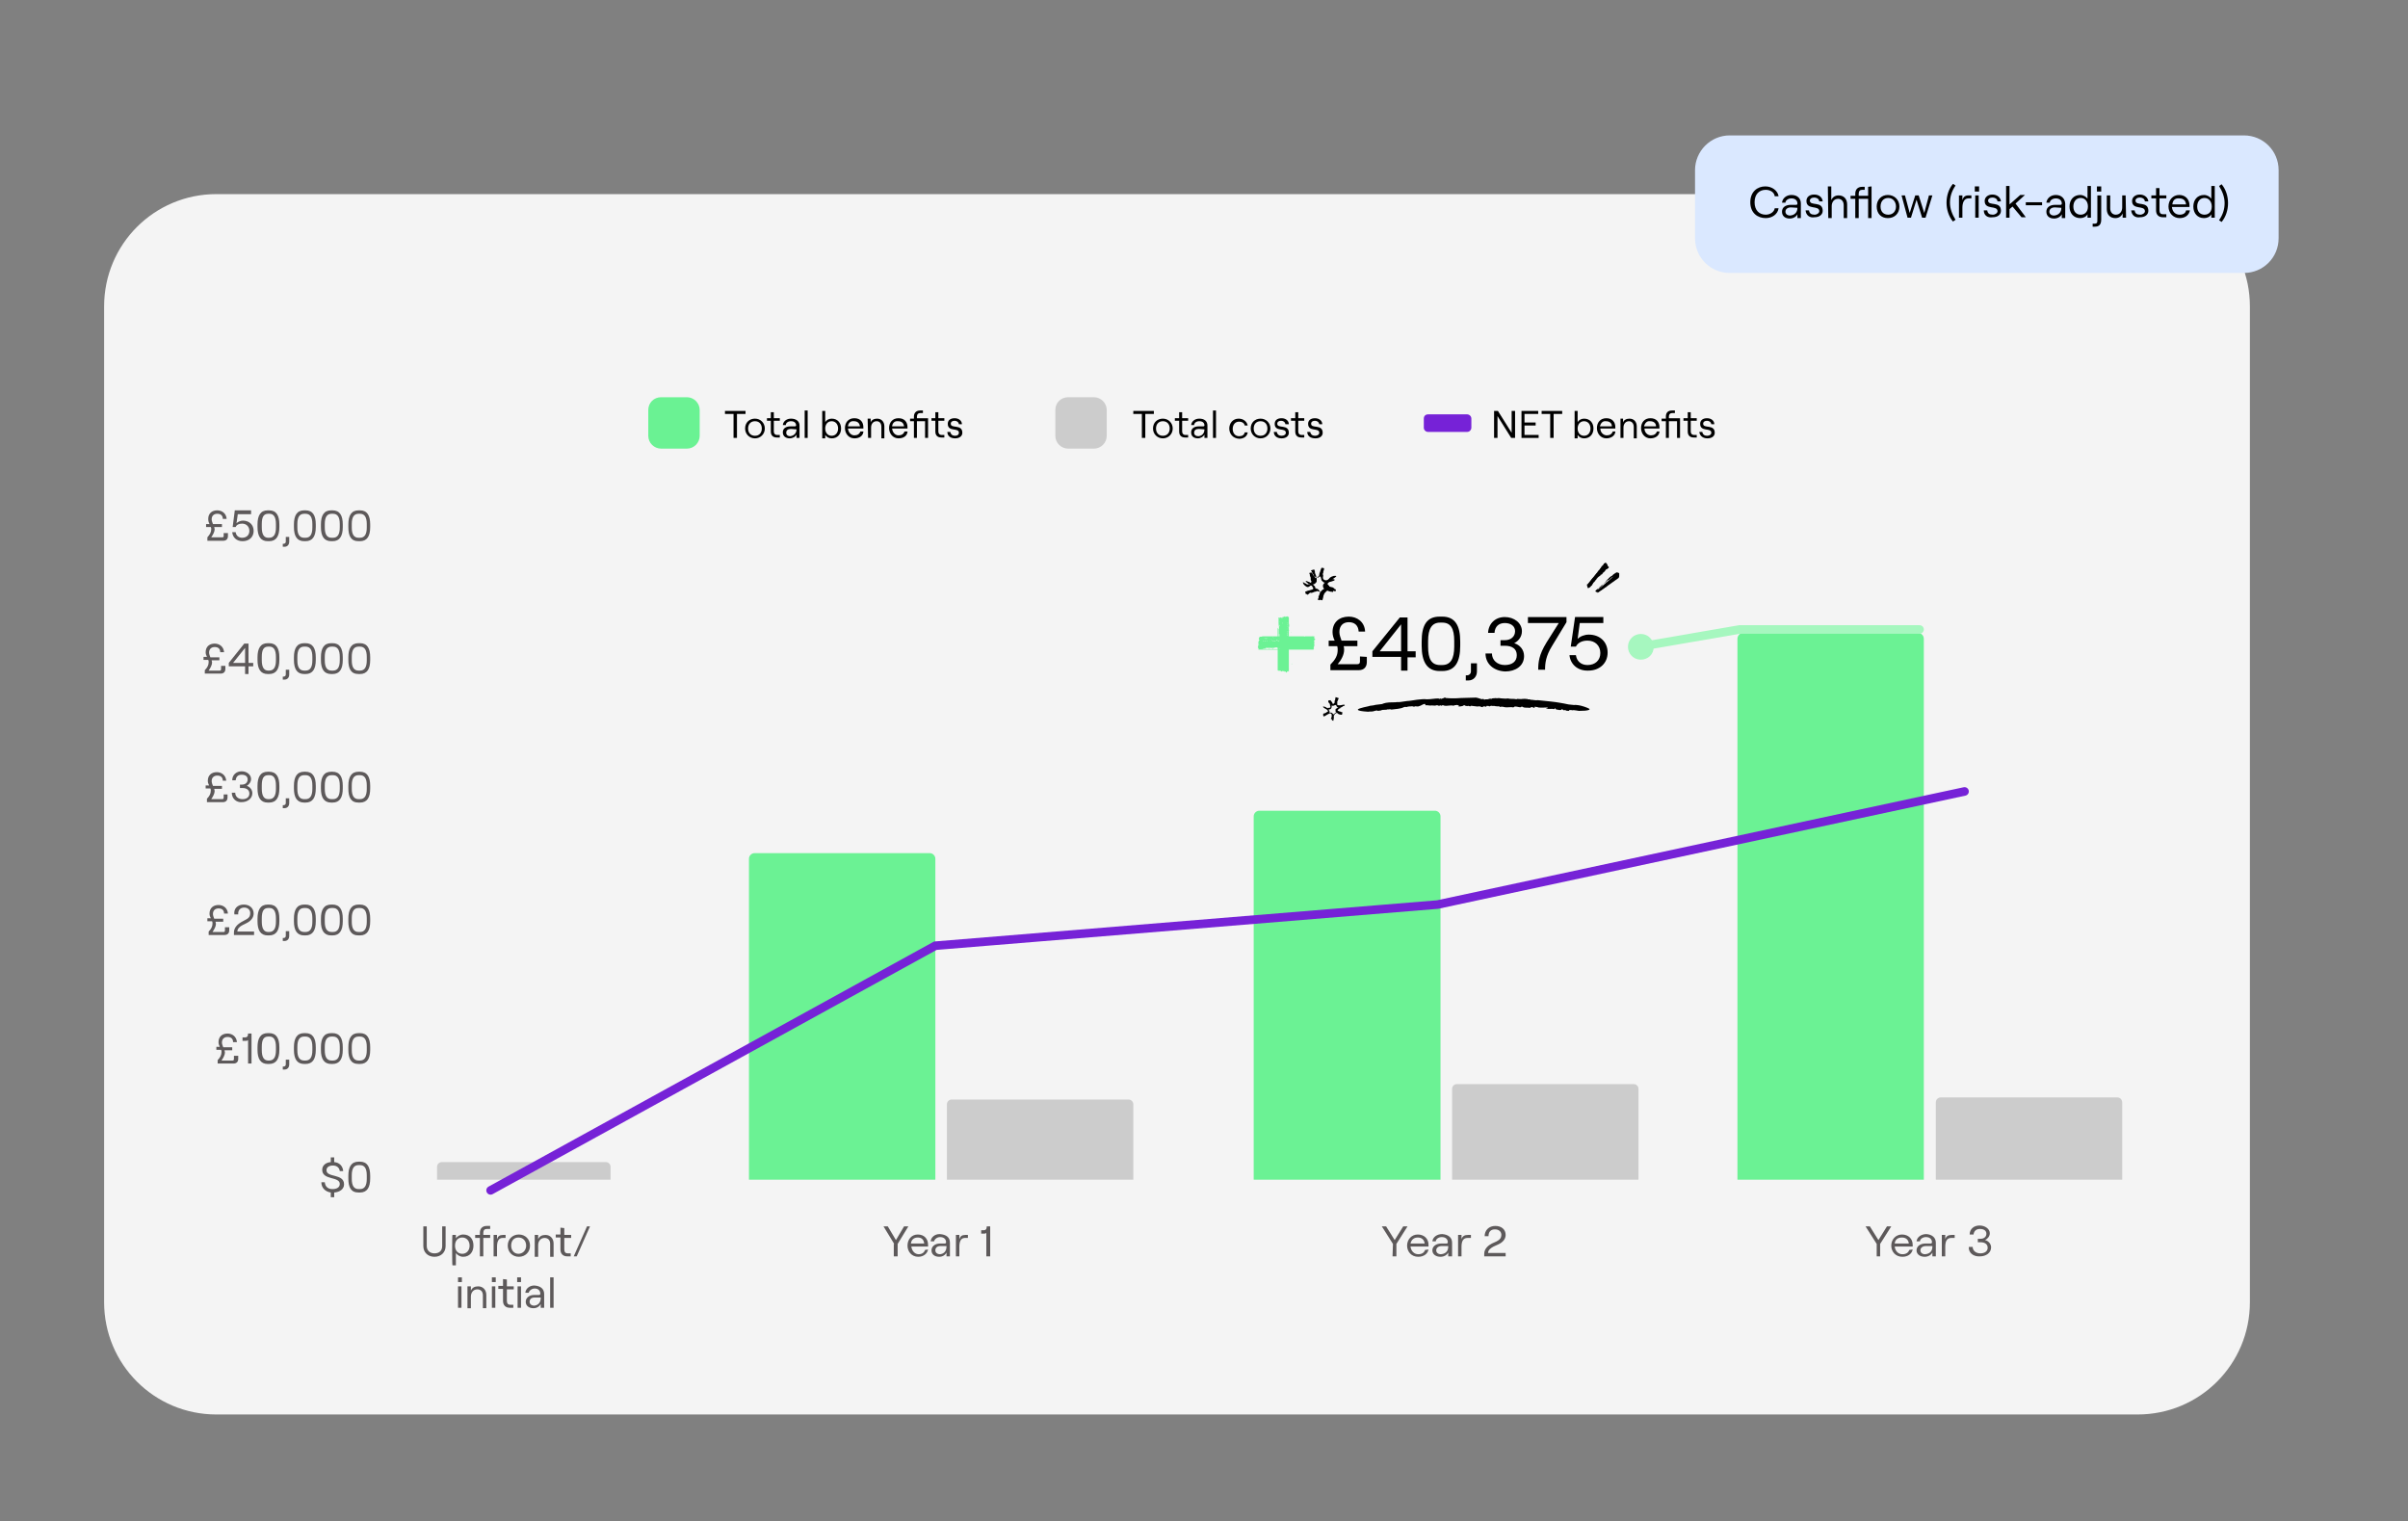 <?xml version="1.0" encoding="UTF-8"?>
<!-- Generator: Adobe Illustrator 27.7.0, SVG Export Plug-In . SVG Version: 6.00 Build 0)  -->
<svg xmlns="http://www.w3.org/2000/svg" xmlns:xlink="http://www.w3.org/1999/xlink" version="1.1" id="Layer_1" x="0px" y="0px" viewBox="0 0 562 355" style="enable-background:new 0 0 562 355;" xml:space="preserve">
<rect x="0" y="0" width="562" height="355" fill="#808080" stroke="none"/>
<style type="text/css">
	.st0{fill:#F4F4F4;}
	.st1{fill:#5D595A;}
	.st2{fill:none;}
	.st3{fill:#CCCCCC;}
	.st4{fill:#6BF294;}
	.st5{fill:none;stroke:#7622D7;stroke-width:2;stroke-linecap:round;stroke-miterlimit:10;}
	.st6{fill:#6AF293;}
	.st7{fill:#7622D7;}
	.st8{fill:#DAE8FF;}
	.st9{fill:none;stroke:#A6F7BF;stroke-width:2;stroke-linecap:round;stroke-miterlimit:10;}
	.st10{fill:#A6F7BF;}
</style>
<path class="st0" d="M50.5,45.3h448.4c14.5,0,26.2,11.7,26.2,26.2v232.4c0,14.5-11.7,26.2-26.2,26.2H50.5  c-14.5,0-26.2-11.7-26.2-26.2V71.5C24.3,57,36,45.3,50.5,45.3z"></path>
<g>
	<path class="st1" d="M53.2,124.4v0.7c0,0.7-0.4,1.1-1.1,1.1h-3.7v-0.8c0.6-0.7,0.9-1.2,0.9-1.9c0-0.2,0-0.3-0.1-0.5h-1.1v-0.7h0.8   c-0.2-0.4-0.3-0.7-0.3-1.2c0-1.3,0.9-2,2.1-2c1.1,0,2.1,0.7,2.2,2H52c0-0.9-0.6-1.2-1.3-1.2s-1.3,0.4-1.3,1.3   c0,0.4,0.2,0.8,0.3,1.1h2.1v0.7H50c0,0.2,0.1,0.3,0.1,0.5c0,0.6-0.4,1.3-0.8,1.9h2.6c0.2,0,0.3-0.1,0.3-0.3v-0.7H53.2L53.2,124.4z"></path>
	<path class="st1" d="M54.2,124.2H55c0.1,0.8,0.7,1.3,1.5,1.3c1,0,1.7-0.6,1.7-1.6s-0.7-1.7-1.7-1.7c-0.8,0-1.3,0.3-1.5,0.8h-0.7   l0.5-3.9h3.8v0.9h-3.1l-0.3,2.1c0.3-0.3,0.9-0.6,1.5-0.6c1.5,0,2.5,1,2.5,2.4s-1,2.4-2.6,2.4C55.2,126.3,54.3,125.4,54.2,124.2z"></path>
	<path class="st1" d="M60.1,123v-0.6c0-2.1,0.7-3.3,2.4-3.3h0.3c1.7,0,2.4,1.2,2.4,3.3v0.6c0,2.1-0.7,3.3-2.4,3.3h-0.3   C60.8,126.3,60.1,125.1,60.1,123z M62.8,125.5c1.1,0,1.6-0.8,1.6-2.4v-0.8c0-1.6-0.5-2.4-1.5-2.4h-0.3c-1.1,0-1.5,0.8-1.5,2.4v0.8   c0,1.6,0.5,2.4,1.5,2.4C62.5,125.5,62.8,125.5,62.8,125.5z"></path>
	<path class="st1" d="M66.2,126.9c0.3,0,0.5-0.2,0.5-0.5v-1.1h0.8v1.1c0,0.7-0.4,1.2-1.1,1.2H66v-0.7H66.2z"></path>
	<path class="st1" d="M68.6,123v-0.6c0-2.1,0.7-3.3,2.4-3.3h0.3c1.7,0,2.4,1.2,2.4,3.3v0.6c0,2.1-0.7,3.3-2.4,3.3H71   C69.3,126.3,68.6,125.1,68.6,123z M71.3,125.5c1.1,0,1.6-0.8,1.6-2.4v-0.8c0-1.6-0.5-2.4-1.6-2.4H71c-1.1,0-1.6,0.8-1.6,2.4v0.8   c0,1.6,0.5,2.4,1.6,2.4H71.3z"></path>
	<path class="st1" d="M74.9,123v-0.6c0-2.1,0.7-3.3,2.4-3.3h0.3c1.7,0,2.4,1.2,2.4,3.3v0.6c0,2.1-0.7,3.3-2.4,3.3h-0.3   C75.6,126.3,74.9,125.1,74.9,123z M77.7,125.5c1.1,0,1.6-0.8,1.6-2.4v-0.8c0-1.6-0.5-2.4-1.6-2.4h-0.3c-1.1,0-1.6,0.8-1.6,2.4v0.8   c0,1.6,0.5,2.4,1.6,2.4H77.7z"></path>
	<path class="st1" d="M81.3,123v-0.6c0-2.1,0.7-3.3,2.4-3.3H84c1.7,0,2.4,1.2,2.4,3.3v0.6c0,2.1-0.7,3.3-2.4,3.3h-0.3   C81.9,126.3,81.3,125.1,81.3,123z M84,125.5c1.1,0,1.6-0.8,1.6-2.4v-0.8c0-1.6-0.5-2.4-1.6-2.4h-0.3c-1.1,0-1.6,0.8-1.6,2.4v0.8   c0,1.6,0.5,2.4,1.6,2.4H84z"></path>
</g>
<g>
	<path class="st1" d="M52.6,155.4v0.7c0,0.7-0.4,1.1-1.1,1.1h-3.7v-0.8c0.6-0.6,0.9-1.2,0.9-1.9c0-0.2,0-0.3-0.1-0.5h-1.1v-0.7h0.8   c-0.2-0.4-0.3-0.7-0.3-1.1c0-1.3,0.9-2,2.1-2c1.1,0,2.1,0.7,2.2,2h-0.9c0-0.9-0.6-1.2-1.3-1.2s-1.3,0.4-1.3,1.3   c0,0.4,0.2,0.8,0.3,1.1h2.1v0.7h-1.8c0,0.2,0.1,0.3,0.1,0.5c0,0.6-0.4,1.3-0.8,1.9h2.6c0.2,0,0.3-0.1,0.3-0.4v-0.7L52.6,155.4   L52.6,155.4z"></path>
	<path class="st1" d="M57.2,155.5h-3.8v-0.8l3.6-4.5h1v4.5h1.1v0.8H58v1.8h-0.8C57.2,157.2,57.2,155.5,57.2,155.5z M57.2,154.7v-3.5   l-2.8,3.5H57.2z"></path>
	<path class="st1" d="M60.1,154v-0.6c0-2.1,0.7-3.3,2.4-3.3h0.3c1.7,0,2.4,1.2,2.4,3.3v0.6c0,2.1-0.7,3.3-2.4,3.3h-0.3   C60.8,157.3,60.1,156.1,60.1,154z M62.8,156.5c1.1,0,1.6-0.8,1.6-2.4v-0.8c0-1.6-0.5-2.4-1.5-2.4h-0.3c-1.1,0-1.5,0.8-1.5,2.4v0.8   c0,1.6,0.5,2.4,1.5,2.4C62.5,156.5,62.8,156.5,62.8,156.5z"></path>
	<path class="st1" d="M66.2,157.9c0.3,0,0.5-0.2,0.5-0.5v-1.1h0.8v1.1c0,0.7-0.4,1.2-1.1,1.2H66v-0.7H66.2L66.2,157.9z"></path>
	<path class="st1" d="M68.6,154v-0.6c0-2.1,0.7-3.3,2.4-3.3h0.3c1.7,0,2.4,1.2,2.4,3.3v0.6c0,2.1-0.7,3.3-2.4,3.3H71   C69.3,157.3,68.6,156.1,68.6,154z M71.3,156.5c1.1,0,1.6-0.8,1.6-2.4v-0.8c0-1.6-0.5-2.4-1.6-2.4H71c-1.1,0-1.6,0.8-1.6,2.4v0.8   c0,1.6,0.5,2.4,1.6,2.4H71.3z"></path>
	<path class="st1" d="M74.9,154v-0.6c0-2.1,0.7-3.3,2.4-3.3h0.3c1.7,0,2.4,1.2,2.4,3.3v0.6c0,2.1-0.7,3.3-2.4,3.3h-0.3   C75.6,157.3,74.9,156.1,74.9,154z M77.7,156.5c1.1,0,1.6-0.8,1.6-2.4v-0.8c0-1.6-0.5-2.4-1.6-2.4h-0.3c-1.1,0-1.6,0.8-1.6,2.4v0.8   c0,1.6,0.5,2.4,1.6,2.4H77.7z"></path>
	<path class="st1" d="M81.3,154v-0.6c0-2.1,0.7-3.3,2.4-3.3H84c1.7,0,2.4,1.2,2.4,3.3v0.6c0,2.1-0.7,3.3-2.4,3.3h-0.3   C81.9,157.3,81.3,156.1,81.3,154z M84,156.5c1.1,0,1.6-0.8,1.6-2.4v-0.8c0-1.6-0.5-2.4-1.6-2.4h-0.3c-1.1,0-1.6,0.8-1.6,2.4v0.8   c0,1.6,0.5,2.4,1.6,2.4H84z"></path>
</g>
<g>
	<path class="st1" d="M53.1,185.4v0.7c0,0.7-0.4,1.1-1.1,1.1h-3.7v-0.8c0.6-0.6,0.9-1.2,0.9-1.9c0-0.2,0-0.3-0.1-0.5H48v-0.7h0.8   c-0.2-0.4-0.3-0.7-0.3-1.1c0-1.3,0.9-2,2.1-2c1.1,0,2.1,0.7,2.2,2H52c0-0.9-0.6-1.2-1.3-1.2s-1.3,0.4-1.3,1.3   c0,0.4,0.2,0.8,0.3,1.1h2.1v0.7H50c0,0.2,0.1,0.3,0.1,0.5c0,0.6-0.4,1.3-0.8,1.9h2.6c0.2,0,0.3-0.1,0.3-0.4v-0.7L53.1,185.4   L53.1,185.4z"></path>
	<path class="st1" d="M54.1,185h0.8c0,0.9,0.7,1.5,1.7,1.5s1.6-0.5,1.6-1.3s-0.6-1.3-1.6-1.3H56v-0.8h0.5c0.8,0,1.3-0.5,1.3-1.2   s-0.5-1.1-1.4-1.1s-1.3,0.5-1.4,1.3h-0.8c0-1.3,1-2.1,2.2-2.1s2.2,0.8,2.2,1.8c0,0.7-0.5,1.3-1,1.6c0.7,0.2,1.3,0.9,1.3,1.7   c0,1.3-1.2,2.1-2.5,2.1C55.2,187.3,54.1,186.4,54.1,185L54.1,185z"></path>
	<path class="st1" d="M60.1,184v-0.6c0-2.1,0.7-3.3,2.4-3.3h0.3c1.7,0,2.4,1.2,2.4,3.3v0.6c0,2.1-0.7,3.3-2.4,3.3h-0.3   C60.8,187.3,60.1,186.1,60.1,184z M62.8,186.5c1.1,0,1.6-0.8,1.6-2.4v-0.8c0-1.6-0.5-2.4-1.5-2.4h-0.3c-1.1,0-1.5,0.8-1.5,2.4v0.8   c0,1.6,0.5,2.4,1.5,2.4C62.5,186.5,62.8,186.5,62.8,186.5z"></path>
	<path class="st1" d="M66.2,187.9c0.3,0,0.5-0.2,0.5-0.5v-1.1h0.8v1.1c0,0.7-0.4,1.2-1.1,1.2H66v-0.7H66.2L66.2,187.9z"></path>
	<path class="st1" d="M68.6,184v-0.6c0-2.1,0.7-3.3,2.4-3.3h0.3c1.7,0,2.4,1.2,2.4,3.3v0.6c0,2.1-0.7,3.3-2.4,3.3H71   C69.3,187.3,68.6,186.1,68.6,184z M71.3,186.5c1.1,0,1.6-0.8,1.6-2.4v-0.8c0-1.6-0.5-2.4-1.6-2.4H71c-1.1,0-1.6,0.8-1.6,2.4v0.8   c0,1.6,0.5,2.4,1.6,2.4H71.3z"></path>
	<path class="st1" d="M74.9,184v-0.6c0-2.1,0.7-3.3,2.4-3.3h0.3c1.7,0,2.4,1.2,2.4,3.3v0.6c0,2.1-0.7,3.3-2.4,3.3h-0.3   C75.6,187.3,74.9,186.1,74.9,184z M77.7,186.5c1.1,0,1.6-0.8,1.6-2.4v-0.8c0-1.6-0.5-2.4-1.6-2.4h-0.3c-1.1,0-1.6,0.8-1.6,2.4v0.8   c0,1.6,0.5,2.4,1.6,2.4H77.7z"></path>
	<path class="st1" d="M81.3,184v-0.6c0-2.1,0.7-3.3,2.4-3.3H84c1.7,0,2.4,1.2,2.4,3.3v0.6c0,2.1-0.7,3.3-2.4,3.3h-0.3   C81.9,187.3,81.3,186.1,81.3,184z M84,186.5c1.1,0,1.6-0.8,1.6-2.4v-0.8c0-1.6-0.5-2.4-1.6-2.4h-0.3c-1.1,0-1.6,0.8-1.6,2.4v0.8   c0,1.6,0.5,2.4,1.6,2.4H84z"></path>
</g>
<g>
	<path class="st1" d="M53.5,216.4v0.7c0,0.7-0.4,1.1-1.1,1.1h-3.7v-0.8c0.6-0.6,0.9-1.2,0.9-1.9c0-0.2,0-0.3-0.1-0.5h-1.1v-0.7h0.8   c-0.2-0.4-0.3-0.7-0.3-1.1c0-1.3,0.9-2,2.1-2c1.1,0,2.1,0.7,2.2,2h-0.9c0-0.9-0.6-1.2-1.3-1.2s-1.3,0.4-1.3,1.3   c0,0.4,0.2,0.8,0.3,1.1h2.1v0.7h-1.8c0,0.2,0.1,0.3,0.1,0.5c0,0.6-0.4,1.3-0.8,1.9h2.6c0.2,0,0.3-0.1,0.3-0.4v-0.7L53.5,216.4   L53.5,216.4z"></path>
	<path class="st1" d="M56.9,211.1c1.3,0,2.3,0.8,2.3,2.1c0,0.9-0.6,1.7-1.6,2.2l-1,0.5c-0.6,0.3-1.2,0.8-1.2,1.5h3.9v0.8h-4.7v-0.6   c0-1.2,1-2,1.7-2.4l1.1-0.6c0.8-0.4,1-0.9,1-1.5c0-0.8-0.6-1.3-1.4-1.3c-0.9,0-1.5,0.6-1.4,1.6h-0.9   C54.5,212.1,55.4,211.1,56.9,211.1L56.9,211.1z"></path>
	<path class="st1" d="M60.1,215v-0.6c0-2.1,0.7-3.3,2.4-3.3h0.3c1.7,0,2.4,1.2,2.4,3.3v0.6c0,2.1-0.7,3.3-2.4,3.3h-0.3   C60.8,218.3,60.1,217.1,60.1,215z M62.8,217.5c1.1,0,1.6-0.8,1.6-2.4v-0.8c0-1.6-0.5-2.4-1.5-2.4h-0.3c-1.1,0-1.5,0.8-1.5,2.4v0.8   c0,1.6,0.5,2.4,1.5,2.4C62.5,217.5,62.8,217.5,62.8,217.5z"></path>
	<path class="st1" d="M66.2,218.9c0.3,0,0.5-0.2,0.5-0.5v-1.1h0.8v1.1c0,0.7-0.4,1.2-1.1,1.2H66v-0.7H66.2L66.2,218.9z"></path>
	<path class="st1" d="M68.6,215v-0.6c0-2.1,0.7-3.3,2.4-3.3h0.3c1.7,0,2.4,1.2,2.4,3.3v0.6c0,2.1-0.7,3.3-2.4,3.3H71   C69.3,218.3,68.6,217.1,68.6,215z M71.3,217.5c1.1,0,1.6-0.8,1.6-2.4v-0.8c0-1.6-0.5-2.4-1.6-2.4H71c-1.1,0-1.6,0.8-1.6,2.4v0.8   c0,1.6,0.5,2.4,1.6,2.4H71.3z"></path>
	<path class="st1" d="M74.9,215v-0.6c0-2.1,0.7-3.3,2.4-3.3h0.3c1.7,0,2.4,1.2,2.4,3.3v0.6c0,2.1-0.7,3.3-2.4,3.3h-0.3   C75.6,218.3,74.9,217.1,74.9,215z M77.7,217.5c1.1,0,1.6-0.8,1.6-2.4v-0.8c0-1.6-0.5-2.4-1.6-2.4h-0.3c-1.1,0-1.6,0.8-1.6,2.4v0.8   c0,1.6,0.5,2.4,1.6,2.4H77.7z"></path>
	<path class="st1" d="M81.3,215v-0.6c0-2.1,0.7-3.3,2.4-3.3H84c1.7,0,2.4,1.2,2.4,3.3v0.6c0,2.1-0.7,3.3-2.4,3.3h-0.3   C81.9,218.3,81.3,217.1,81.3,215z M84,217.5c1.1,0,1.6-0.8,1.6-2.4v-0.8c0-1.6-0.5-2.4-1.6-2.4h-0.3c-1.1,0-1.6,0.8-1.6,2.4v0.8   c0,1.6,0.5,2.4,1.6,2.4H84z"></path>
</g>
<g>
	<path class="st1" d="M55.6,246.4v0.7c0,0.7-0.4,1.1-1.1,1.1h-3.7v-0.8c0.6-0.6,0.9-1.2,0.9-1.9c0-0.2,0-0.3-0.1-0.5h-1.1v-0.7h0.8   c-0.2-0.4-0.3-0.7-0.3-1.1c0-1.3,0.9-2,2.1-2c1.1,0,2.1,0.7,2.2,2h-0.9c0-0.9-0.6-1.2-1.3-1.2s-1.3,0.4-1.3,1.3   c0,0.4,0.2,0.8,0.3,1.1h2.1v0.7h-1.8c0,0.2,0.1,0.3,0.1,0.5c0,0.6-0.4,1.3-0.8,1.9h2.6c0.2,0,0.3-0.1,0.3-0.4v-0.7L55.6,246.4   L55.6,246.4z"></path>
	<path class="st1" d="M58.7,248.2h-0.8v-5.5c-0.1,0.2-0.4,0.2-0.6,0.2h-0.7v-0.8h0.6c0.4,0,0.7-0.2,0.7-0.9h0.8V248.2L58.7,248.2z"></path>
	<path class="st1" d="M60.1,245v-0.6c0-2.1,0.7-3.3,2.4-3.3h0.3c1.7,0,2.4,1.2,2.4,3.3v0.6c0,2.1-0.7,3.3-2.4,3.3h-0.3   C60.8,248.3,60.1,247.1,60.1,245z M62.8,247.5c1.1,0,1.6-0.8,1.6-2.4v-0.8c0-1.6-0.5-2.4-1.5-2.4h-0.3c-1.1,0-1.5,0.8-1.5,2.4v0.8   c0,1.6,0.5,2.4,1.5,2.4C62.5,247.5,62.8,247.5,62.8,247.5z"></path>
	<path class="st1" d="M66.2,248.9c0.3,0,0.5-0.2,0.5-0.5v-1.1h0.8v1.1c0,0.7-0.4,1.2-1.1,1.2H66v-0.7H66.2L66.2,248.9z"></path>
	<path class="st1" d="M68.6,245v-0.6c0-2.1,0.7-3.3,2.4-3.3h0.3c1.7,0,2.4,1.2,2.4,3.3v0.6c0,2.1-0.7,3.3-2.4,3.3H71   C69.3,248.3,68.6,247.1,68.6,245z M71.3,247.5c1.1,0,1.6-0.8,1.6-2.4v-0.8c0-1.6-0.5-2.4-1.6-2.4H71c-1.1,0-1.6,0.8-1.6,2.4v0.8   c0,1.6,0.5,2.4,1.6,2.4H71.3z"></path>
	<path class="st1" d="M74.9,245v-0.6c0-2.1,0.7-3.3,2.4-3.3h0.3c1.7,0,2.4,1.2,2.4,3.3v0.6c0,2.1-0.7,3.3-2.4,3.3h-0.3   C75.6,248.3,74.9,247.1,74.9,245z M77.7,247.5c1.1,0,1.6-0.8,1.6-2.4v-0.8c0-1.6-0.5-2.4-1.6-2.4h-0.3c-1.1,0-1.6,0.8-1.6,2.4v0.8   c0,1.6,0.5,2.4,1.6,2.4H77.7z"></path>
	<path class="st1" d="M81.3,245v-0.6c0-2.1,0.7-3.3,2.4-3.3H84c1.7,0,2.4,1.2,2.4,3.3v0.6c0,2.1-0.7,3.3-2.4,3.3h-0.3   C81.9,248.3,81.3,247.1,81.3,245z M84,247.5c1.1,0,1.6-0.8,1.6-2.4v-0.8c0-1.6-0.5-2.4-1.6-2.4h-0.3c-1.1,0-1.6,0.8-1.6,2.4v0.8   c0,1.6,0.5,2.4,1.6,2.4H84z"></path>
</g>
<g>
	<path class="st1" d="M78,278.3v1.1h-0.8v-1.1c-1.3-0.2-2.2-1.1-2.2-2.4h0.8c0.1,1,0.7,1.6,1.8,1.6c1,0,1.7-0.4,1.7-1.2   c0-1.8-4.1-0.8-4.1-3.3c0-1,0.8-1.7,2-1.8v-1.1H78v1.1c1.2,0.1,2,0.9,2.1,2.1h-0.8c-0.1-0.8-0.7-1.3-1.6-1.3s-1.5,0.4-1.5,1.1   c0,1.8,4.1,0.7,4.1,3.3C80.3,277.5,79.3,278.2,78,278.3z"></path>
	<path class="st1" d="M81.3,275v-0.6c0-2.1,0.7-3.3,2.4-3.3H84c1.7,0,2.4,1.2,2.4,3.3v0.6c0,2.1-0.7,3.3-2.4,3.3h-0.3   C81.9,278.3,81.3,277.1,81.3,275z M84,277.5c1.1,0,1.6-0.8,1.6-2.4v-0.8c0-1.6-0.5-2.4-1.6-2.4h-0.3c-1.1,0-1.6,0.8-1.6,2.4v0.8   c0,1.6,0.5,2.4,1.6,2.4H84z"></path>
</g>
<g>
	<path class="st1" d="M208.7,290.3l-2.5-4.1h1l1.9,3.2l1.9-3.2h1l-2.5,4.1v2.9h-0.9v-2.9H208.7z"></path>
	<path class="st1" d="M216.6,291.6c-0.2,1-1.1,1.7-2.3,1.7c-1.5,0-2.5-1.2-2.5-2.6s0.9-2.6,2.4-2.6s2.4,1,2.4,2.4c0,0.1,0,0.3,0,0.4   h-3.9c0.1,1,0.8,1.8,1.7,1.8c0.8,0,1.3-0.4,1.5-1L216.6,291.6L216.6,291.6z M212.6,290.2h3.1c-0.1-0.9-0.6-1.4-1.5-1.4   C213.3,288.8,212.7,289.3,212.6,290.2z"></path>
	<path class="st1" d="M221.7,290v3.2h-0.8v-0.9c-0.3,0.6-0.9,1-1.7,1c-1.1,0-1.8-0.6-1.8-1.5s0.8-1.6,2-1.6h1.1   c0.2,0,0.3-0.1,0.3-0.3c0-0.7-0.5-1.2-1.4-1.2c-0.7,0-1.3,0.5-1.4,1h-0.8c0.1-1,1-1.7,2.1-1.7C220.9,288.1,221.7,288.8,221.7,290   L221.7,290z M220.9,290.9v-0.1h-1.4c-0.8,0-1.2,0.4-1.2,1c0,0.5,0.4,0.9,1.1,0.9C220.3,292.6,220.9,292,220.9,290.9z"></path>
	<path class="st1" d="M225.2,288.9c-1,0-1.3,0.9-1.3,2.1v2.2h-0.8v-5h0.8v1c0.2-0.7,0.6-1,1.4-1h0.6v0.7L225.2,288.9L225.2,288.9z"></path>
	<path class="st1" d="M231.1,293.2h-0.9v-5.5c-0.1,0.2-0.4,0.2-0.6,0.2H229v-0.8h0.6c0.4,0,0.7-0.2,0.7-0.9h0.8V293.2z"></path>
</g>
<g>
	<path class="st1" d="M98.8,290.8v-4.6h0.8v4.6c0,1,0.7,1.7,1.8,1.7s1.8-0.6,1.8-1.7v-4.6h0.8v4.6c0,1.5-1.1,2.5-2.6,2.5   S98.8,292.3,98.8,290.8z"></path>
	<path class="st1" d="M105.6,288.2h0.8v0.8c0.3-0.5,1-0.9,1.7-0.9c1.6,0,2.4,1.1,2.4,2.6s-0.9,2.6-2.4,2.6c-0.7,0-1.4-0.4-1.7-0.9   v2.9h-0.8C105.5,295.2,105.5,288.2,105.6,288.2z M109.6,290.7c0-1.1-0.7-1.9-1.7-1.9s-1.7,0.7-1.7,1.9s0.7,1.9,1.7,1.9   S109.6,291.8,109.6,290.7z"></path>
	<path class="st1" d="M112,288.9h-1.1v-0.7h1.1v-0.5c0-1,0.6-1.6,1.6-1.6h0.8v0.7h-0.8c-0.5,0-0.8,0.3-0.8,0.9v0.5h1.6v0.7h-1.6v4.3   H112V288.9L112,288.9z"></path>
	<path class="st1" d="M117.3,288.9c-1,0-1.3,0.9-1.3,2.1v2.2h-0.8v-5h0.8v1c0.2-0.7,0.6-1,1.4-1h0.6v0.7L117.3,288.9L117.3,288.9z"></path>
	<path class="st1" d="M118.5,290.7c0-1.5,1.1-2.6,2.6-2.6s2.6,1.1,2.6,2.6s-1.1,2.6-2.6,2.6S118.5,292.2,118.5,290.7z M122.8,290.7   c0-1.1-0.7-1.9-1.8-1.9s-1.7,0.8-1.7,1.9s0.7,1.9,1.7,1.9S122.8,291.8,122.8,290.7z"></path>
	<path class="st1" d="M124.8,288.2h0.8v1c0.3-0.7,0.9-1,1.7-1c1.1,0,1.9,0.8,1.9,2v3.1h-0.8v-3c0-0.9-0.5-1.4-1.3-1.4   c-0.9,0-1.5,0.7-1.5,1.7v2.7h-0.8L124.8,288.2L124.8,288.2z"></path>
	<path class="st1" d="M131.7,286.6v1.6h1.6v0.7h-1.6v2.7c0,0.6,0.3,0.9,0.8,0.9h0.7v0.7h-0.8c-1,0-1.6-0.6-1.6-1.6v-2.8h-1.1v-0.7   h1.1v-1.6L131.7,286.6L131.7,286.6z"></path>
	<path class="st1" d="M137,286.2h0.7l-3.1,7h-0.7L137,286.2L137,286.2z"></path>
	<path class="st1" d="M107.8,298.1v1.1h-0.9v-1.1H107.8z M106.9,300.2h0.8v5h-0.8V300.2z"></path>
	<path class="st1" d="M109.1,300.2h0.8v1c0.3-0.7,0.9-1,1.7-1c1.1,0,1.9,0.8,1.9,2v3.1h-0.8v-3c0-0.9-0.5-1.4-1.3-1.4   c-0.9,0-1.5,0.7-1.5,1.7v2.7h-0.8C109.1,305.2,109.1,300.2,109.1,300.2z"></path>
	<path class="st1" d="M115.7,298.1v1.1h-0.9v-1.1H115.7z M114.8,300.2h0.8v5h-0.8V300.2z"></path>
	<path class="st1" d="M118.3,298.6v1.6h1.6v0.7h-1.6v2.7c0,0.6,0.3,0.9,0.8,0.9h0.7v0.7H119c-1,0-1.6-0.6-1.6-1.6v-2.8h-1.1v-0.7   h1.1v-1.6L118.3,298.6L118.3,298.6z"></path>
	<path class="st1" d="M121.6,298.1v1.1h-0.9v-1.1H121.6z M120.8,300.2h0.8v5h-0.8V300.2z"></path>
	<path class="st1" d="M127,302v3.2h-0.8v-0.9c-0.3,0.6-0.9,1-1.7,1c-1.1,0-1.8-0.6-1.8-1.5s0.8-1.6,2-1.6h1.1c0.2,0,0.3-0.1,0.3-0.3   c0-0.7-0.5-1.2-1.3-1.2c-0.7,0-1.3,0.5-1.4,1h-0.8c0.1-1,1-1.7,2.1-1.7C126.2,300.1,127,300.8,127,302L127,302z M126.2,302.9v-0.1   h-1.4c-0.8,0-1.2,0.4-1.2,1c0,0.5,0.4,0.9,1.1,0.9C125.6,304.6,126.2,304,126.2,302.9z"></path>
	<path class="st1" d="M128.4,298.1h0.8v7.1h-0.8V298.1z"></path>
</g>
<g>
	<path class="st1" d="M325.1,290.3l-2.6-4.1h1l2,3.2l2-3.2h1l-2.6,4.1v2.9H325L325.1,290.3L325.1,290.3z"></path>
	<path class="st1" d="M333.4,291.6c-0.2,1-1.1,1.7-2.4,1.7c-1.6,0-2.6-1.2-2.6-2.6s1-2.6,2.5-2.6s2.5,1,2.5,2.4c0,0.1,0,0.3,0,0.4   h-4.2c0.1,1,0.8,1.8,1.8,1.8c0.9,0,1.4-0.4,1.6-1L333.4,291.6L333.4,291.6z M329.2,290.2h3.3c-0.1-0.9-0.7-1.4-1.6-1.4   C330,288.8,329.4,289.3,329.2,290.2L329.2,290.2z"></path>
	<path class="st1" d="M338.9,290v3.2H338v-0.9c-0.3,0.6-1,1-1.8,1c-1.1,0-1.9-0.6-1.9-1.5s0.8-1.6,2.1-1.6h1.2   c0.2,0,0.3-0.1,0.3-0.3c0-0.7-0.5-1.2-1.4-1.2c-0.8,0-1.4,0.5-1.4,1h-0.8c0.1-1,1.1-1.7,2.3-1.7C338,288.1,338.9,288.8,338.9,290   L338.9,290z M338,290.9v-0.1h-1.5c-0.8,0-1.3,0.4-1.3,1c0,0.5,0.4,0.9,1.1,0.9C337.4,292.6,338,292,338,290.9z"></path>
	<path class="st1" d="M342.5,288.9c-1.1,0-1.4,0.9-1.4,2.1v2.2h-0.8v-5h0.8v1c0.2-0.7,0.7-1,1.5-1h0.7v0.7L342.5,288.9L342.5,288.9z   "></path>
	<path class="st1" d="M349,286.1c1.4,0,2.4,0.8,2.4,2.1c0,0.9-0.6,1.7-1.7,2.2l-1.1,0.5c-0.6,0.3-1.3,0.8-1.3,1.5h4.1v0.8h-5v-0.6   c0-1.2,1-2,1.8-2.4l1.1-0.5c0.8-0.4,1.1-0.9,1.1-1.5c0-0.8-0.6-1.3-1.5-1.3c-1,0-1.5,0.6-1.5,1.6h-0.9   C346.5,287.1,347.5,286.1,349,286.1z"></path>
</g>
<g>
	<path class="st1" d="M438,290.3l-2.6-4.1h1l2,3.2l2-3.2h1l-2.6,4.1v2.9H438V290.3L438,290.3z"></path>
	<path class="st1" d="M446.4,291.6c-0.2,1-1.1,1.7-2.4,1.7c-1.6,0-2.6-1.2-2.6-2.6s1-2.6,2.5-2.6s2.5,1,2.5,2.4c0,0.1,0,0.3,0,0.4   h-4.2c0.1,1,0.8,1.8,1.8,1.8c0.9,0,1.4-0.4,1.6-1L446.4,291.6L446.4,291.6z M442.2,290.2h3.3c-0.1-0.9-0.7-1.4-1.6-1.4   C442.9,288.8,442.3,289.3,442.2,290.2L442.2,290.2z"></path>
	<path class="st1" d="M451.8,290v3.2H451v-0.9c-0.3,0.6-1,1-1.8,1c-1.1,0-1.9-0.6-1.9-1.5s0.8-1.6,2.1-1.6h1.2   c0.2,0,0.3-0.1,0.3-0.3c0-0.7-0.5-1.2-1.4-1.2c-0.8,0-1.4,0.5-1.4,1h-0.8c0.1-1,1.1-1.7,2.3-1.7C450.9,288.1,451.8,288.8,451.8,290   L451.8,290z M451,290.9v-0.1h-1.5c-0.8,0-1.3,0.4-1.3,1c0,0.5,0.4,0.9,1.1,0.9C450.4,292.6,451,292,451,290.9z"></path>
	<path class="st1" d="M455.4,288.9c-1.1,0-1.4,0.9-1.4,2.1v2.2h-0.8v-5h0.8v1c0.2-0.7,0.7-1,1.5-1h0.7v0.7L455.4,288.9L455.4,288.9z   "></path>
	<path class="st1" d="M459.5,291h0.9c0,0.9,0.8,1.5,1.8,1.5s1.7-0.5,1.7-1.3s-0.6-1.3-1.7-1.3h-0.6v-0.8h0.6c0.9,0,1.4-0.5,1.4-1.2   s-0.6-1.1-1.5-1.1s-1.4,0.5-1.5,1.3h-0.9c0-1.3,1-2.1,2.3-2.1s2.4,0.8,2.4,1.8c0,0.7-0.5,1.3-1.1,1.6c0.8,0.2,1.4,0.9,1.4,1.7   c0,1.3-1.2,2.1-2.6,2.1C460.6,293.3,459.4,292.4,459.5,291L459.5,291z"></path>
</g>
<rect x="44" y="70.7" class="st2" width="459.2" height="41.3"></rect>
<path class="st3" d="M102,275.3v-3c0-0.6,0.5-1.1,1.1-1.1h38.3c0.6,0,1.1,0.5,1.1,1.1v3H102L102,275.3z"></path>
<path class="st3" d="M221,275.3v-17.6c0-0.6,0.5-1.1,1.1-1.1h41.3c0.6,0,1.1,0.5,1.1,1.1v17.6H221L221,275.3L221,275.3z"></path>
<path class="st3" d="M338.9,275.3v-21.2c0-0.6,0.5-1.1,1.1-1.1h41.3c0.6,0,1.1,0.5,1.1,1.1v21.2H338.9L338.9,275.3L338.9,275.3z"></path>
<path class="st3" d="M451.8,275.3v-18c0-0.7,0.5-1.2,1.2-1.2h41.1c0.7,0,1.2,0.5,1.2,1.2v18H451.8L451.8,275.3z"></path>
<path class="st4" d="M174.8,275.3v-74.9c0-0.7,0.6-1.3,1.3-1.3H217c0.7,0,1.3,0.6,1.3,1.3v74.9H174.8L174.8,275.3L174.8,275.3z"></path>
<path class="st4" d="M292.6,275.3v-84.8c0-0.7,0.6-1.3,1.3-1.3h41c0.7,0,1.3,0.6,1.3,1.3v84.8H292.6L292.6,275.3L292.6,275.3z"></path>
<path class="st4" d="M405.5,275.3V149.1c0-0.8,0.6-1.4,1.4-1.4h40.7c0.8,0,1.4,0.6,1.4,1.4v126.2H405.5L405.5,275.3L405.5,275.3z"></path>
<polyline class="st5" points="114.5,277.8 218.3,220.7 335.5,211.1 458.5,184.7 "></polyline>
<g>
	<path d="M171.2,96.6h-2v-0.7h4.8v0.7h-2v5.6h-0.8V96.6z"></path>
	<path d="M173.9,100c0-1.4,1-2.3,2.3-2.3s2.3,1,2.3,2.3s-1,2.3-2.3,2.3S173.9,101.3,173.9,100z M177.8,100c0-1-0.6-1.7-1.6-1.7   s-1.6,0.7-1.6,1.7s0.6,1.7,1.6,1.7S177.8,101,177.8,100z"></path>
	<path d="M180.6,96.2v1.4h1.4v0.6h-1.4v2.5c0,0.5,0.3,0.8,0.7,0.8h0.7v0.6h-0.7c-0.9,0-1.4-0.5-1.4-1.4v-2.5H179v-0.6h0.9v-1.4   H180.6L180.6,96.2z"></path>
	<path d="M186.6,99.3v2.9h-0.7v-0.8c-0.2,0.5-0.9,0.9-1.6,0.9c-0.9,0-1.6-0.5-1.6-1.4s0.7-1.4,1.8-1.4h1c0.2,0,0.3-0.1,0.3-0.2   c0-0.6-0.4-1-1.2-1c-0.7,0-1.2,0.4-1.2,0.9h-0.7c0.1-0.9,0.9-1.5,1.9-1.5C185.8,97.7,186.6,98.3,186.6,99.3L186.6,99.3z    M185.9,100.2L185.9,100.2l-1.3-0.1c-0.7,0-1.1,0.3-1.1,0.9c0,0.5,0.4,0.8,0.9,0.8C185.3,101.7,185.9,101.1,185.9,100.2   L185.9,100.2z"></path>
	<path d="M187.8,95.8h0.7v6.4h-0.7V95.8z"></path>
	<path d="M192.6,101.5v0.8h-0.7v-6.4h0.7v2.6c0.3-0.5,0.9-0.8,1.5-0.8c1.4,0,2.2,1,2.2,2.3s-0.8,2.3-2.2,2.3   C193.5,102.3,192.9,102,192.6,101.5z M195.6,100c0-1-0.6-1.7-1.5-1.7s-1.5,0.7-1.5,1.7s0.6,1.7,1.5,1.7S195.6,101,195.6,100z"></path>
	<path d="M201.5,100.8c-0.1,0.9-0.9,1.5-2.1,1.5c-1.3,0-2.2-1.1-2.2-2.4s0.8-2.3,2.2-2.3s2.1,0.9,2.1,2.1c0,0.1,0,0.2,0,0.3h-3.6   c0.1,0.9,0.7,1.6,1.5,1.6c0.7,0,1.2-0.3,1.4-0.9h0.7L201.5,100.8L201.5,100.8z M197.9,99.5h2.8c-0.1-0.8-0.6-1.2-1.4-1.2   C198.5,98.2,198,98.7,197.9,99.5L197.9,99.5z"></path>
	<path d="M202.5,97.7h0.7v0.9c0.2-0.6,0.8-0.9,1.5-0.9c1,0,1.7,0.7,1.7,1.8v2.8h-0.7v-2.7c0-0.8-0.4-1.3-1.1-1.3   c-0.8,0-1.3,0.6-1.3,1.5v2.4h-0.7L202.5,97.7L202.5,97.7z"></path>
	<path d="M211.8,100.8c-0.1,0.9-0.9,1.5-2.1,1.5c-1.3,0-2.2-1.1-2.2-2.4s0.8-2.3,2.2-2.3s2.1,0.9,2.1,2.1c0,0.1,0,0.2,0,0.3h-3.6   c0.1,0.9,0.7,1.6,1.5,1.6c0.7,0,1.2-0.3,1.4-0.9h0.7L211.8,100.8L211.8,100.8z M208.2,99.5h2.8c-0.1-0.8-0.6-1.2-1.4-1.2   C208.8,98.2,208.3,98.7,208.2,99.5L208.2,99.5z"></path>
	<path d="M216.6,102.2h-0.7v-3.9H214v3.9h-0.7v-3.9h-0.9v-0.6h0.9v-0.5c0-0.9,0.6-1.4,1.4-1.4h0.7v0.6h-0.7c-0.4,0-0.7,0.3-0.7,0.8   v0.4h2.6V102.2L216.6,102.2z"></path>
	<path d="M219,96.2v1.4h1.4v0.6H219v2.5c0,0.5,0.3,0.8,0.7,0.8h0.7v0.6h-0.7c-0.9,0-1.4-0.5-1.4-1.4v-2.5h-0.9v-0.6h0.9v-1.4H219   L219,96.2z"></path>
	<path d="M221.1,100.8h0.7c0.1,0.6,0.5,0.9,1.1,0.9s0.9-0.3,0.9-0.7c0-1.3-2.6-0.1-2.6-2.1c0-0.8,0.6-1.3,1.6-1.3s1.7,0.6,1.7,1.4   h-0.7c-0.1-0.6-0.6-0.8-1-0.8c-0.5,0-0.9,0.2-0.9,0.7c0,1.2,2.7,0,2.7,2.1c0,0.8-0.7,1.3-1.7,1.3   C221.8,102.3,221.1,101.7,221.1,100.8L221.1,100.8z"></path>
</g>
<g>
	<path d="M266.5,96.6h-2v-0.7h4.8v0.7h-2v5.6h-0.8V96.6z"></path>
	<path d="M269.1,100c0-1.4,1-2.3,2.3-2.3s2.3,1,2.3,2.3s-1,2.3-2.3,2.3S269.1,101.3,269.1,100z M273,100c0-1-0.6-1.7-1.6-1.7   s-1.6,0.7-1.6,1.7s0.6,1.7,1.6,1.7S273,101,273,100z"></path>
	<path d="M275.9,96.2v1.4h1.4v0.6h-1.4v2.5c0,0.5,0.3,0.8,0.7,0.8h0.7v0.6h-0.7c-0.9,0-1.4-0.5-1.4-1.4v-2.5h-1v-0.6h1v-1.4H275.9   L275.9,96.2z"></path>
	<path d="M281.8,99.3v2.9h-0.7v-0.8c-0.2,0.5-0.9,0.9-1.5,0.9c-1,0-1.6-0.5-1.6-1.4s0.7-1.4,1.8-1.4h1c0.2,0,0.3-0.1,0.3-0.2   c0-0.6-0.4-1-1.2-1c-0.7,0-1.2,0.4-1.2,0.9H278c0.1-0.9,0.9-1.5,1.9-1.5C281.1,97.7,281.8,98.3,281.8,99.3L281.8,99.3z    M281.1,100.2L281.1,100.2l-1.3-0.1c-0.7,0-1.1,0.3-1.1,0.9c0,0.5,0.4,0.8,1,0.8C280.6,101.7,281.1,101.1,281.1,100.2L281.1,100.2z   "></path>
	<path d="M283.1,95.8h0.7v6.4h-0.7V95.8z"></path>
	<path d="M286.9,100c0-1.2,0.8-2.3,2.2-2.3c1,0,1.9,0.6,2.1,1.6h-0.7c-0.1-0.6-0.7-0.9-1.3-0.9c-1,0-1.5,0.8-1.5,1.7   s0.5,1.7,1.5,1.7c0.7,0,1.2-0.3,1.3-0.9h0.7c-0.1,0.9-0.9,1.5-2,1.5C287.7,102.3,286.9,101.2,286.9,100L286.9,100z"></path>
	<path d="M291.9,100c0-1.4,1-2.3,2.3-2.3s2.3,1,2.3,2.3s-1,2.3-2.3,2.3S291.9,101.3,291.9,100z M295.8,100c0-1-0.6-1.7-1.6-1.7   s-1.6,0.7-1.6,1.7s0.6,1.7,1.6,1.7S295.8,101,295.8,100z"></path>
	<path d="M297.3,100.8h0.7c0.1,0.6,0.5,0.9,1.1,0.9s1-0.3,1-0.7c0-1.3-2.6-0.1-2.6-2.1c0-0.8,0.6-1.3,1.6-1.3s1.7,0.6,1.7,1.4H300   c-0.1-0.6-0.6-0.8-1-0.8c-0.5,0-0.9,0.2-0.9,0.7c0,1.2,2.7,0,2.7,2.1c0,0.8-0.7,1.3-1.7,1.3C298,102.3,297.3,101.7,297.3,100.8   L297.3,100.8z"></path>
	<path d="M303,96.2v1.4h1.4v0.6H303v2.5c0,0.5,0.3,0.8,0.7,0.8h0.7v0.6h-0.7c-0.9,0-1.4-0.5-1.4-1.4v-2.5h-1v-0.6h1v-1.4H303   L303,96.2z"></path>
	<path d="M305.1,100.8h0.7c0.1,0.6,0.5,0.9,1.1,0.9s1-0.3,1-0.7c0-1.3-2.6-0.1-2.6-2.1c0-0.8,0.6-1.3,1.6-1.3s1.7,0.6,1.7,1.4h-0.7   c-0.1-0.6-0.6-0.8-1-0.8c-0.5,0-0.9,0.2-0.9,0.7c0,1.2,2.7,0,2.7,2.1c0,0.8-0.7,1.3-1.7,1.3C305.8,102.3,305.1,101.7,305.1,100.8   L305.1,100.8z"></path>
</g>
<g>
	<path d="M348.7,95.9h0.9l3.2,5.1v-5.1h0.8v6.3h-0.9l-3.2-5.1v5.1h-0.8V95.9L348.7,95.9z"></path>
	<path d="M355.1,95.9h3.9v0.7h-3.2v2h2.6v0.7h-2.6v2.2h3.3v0.7h-4L355.1,95.9L355.1,95.9z"></path>
	<path d="M361.8,96.6h-2v-0.7h4.8v0.7h-2v5.6h-0.8V96.6z"></path>
	<path d="M368.2,101.5v0.8h-0.7v-6.4h0.7v2.6c0.3-0.5,0.9-0.8,1.5-0.8c1.4,0,2.2,1,2.2,2.3s-0.8,2.3-2.2,2.3   C369.1,102.3,368.5,102,368.2,101.5z M371.2,100c0-1-0.6-1.7-1.5-1.7s-1.5,0.7-1.5,1.7s0.6,1.7,1.5,1.7S371.2,101,371.2,100z"></path>
	<path d="M377,100.8c-0.1,0.9-1,1.5-2.1,1.5c-1.3,0-2.2-1.1-2.2-2.4s0.8-2.3,2.2-2.3s2.1,0.9,2.1,2.1c0,0.1,0,0.2,0,0.3h-3.5   c0,0.9,0.7,1.6,1.5,1.6c0.7,0,1.2-0.3,1.4-0.9h0.6V100.8z M373.4,99.5h2.8c0-0.8-0.6-1.2-1.4-1.2C374.1,98.2,373.6,98.7,373.4,99.5   z"></path>
	<path d="M378.1,97.7h0.7v0.9c0.2-0.6,0.8-0.9,1.5-0.9c1,0,1.7,0.7,1.7,1.8v2.8h-0.7v-2.7c0-0.8-0.5-1.3-1.1-1.3   c-0.8,0-1.3,0.6-1.3,1.5v2.4h-0.7v-4.5C378.2,97.7,378.1,97.7,378.1,97.7z"></path>
	<path d="M387.3,100.8c-0.1,0.9-1,1.5-2.1,1.5c-1.3,0-2.2-1.1-2.2-2.4s0.8-2.3,2.2-2.3s2.1,0.9,2.1,2.1c0,0.1,0,0.2,0,0.3h-3.5   c0,0.9,0.7,1.6,1.5,1.6c0.7,0,1.2-0.3,1.4-0.9h0.6V100.8z M383.7,99.5h2.8c0-0.8-0.6-1.2-1.4-1.2C384.4,98.2,383.9,98.7,383.7,99.5   z"></path>
	<path d="M392.1,102.2h-0.7v-3.9h-1.9v3.9h-0.7v-3.9h-1v-0.6h1v-0.5c0-0.9,0.5-1.4,1.4-1.4h0.7v0.6h-0.7c-0.4,0-0.7,0.3-0.7,0.8v0.4   h2.6C392.1,97.7,392.1,102.2,392.1,102.2z"></path>
	<path d="M394.6,96.2v1.4h1.4v0.6h-1.4v2.5c0,0.5,0.3,0.8,0.7,0.8h0.7v0.6h-0.7c-0.9,0-1.4-0.5-1.4-1.4v-2.5h-1v-0.6h1v-1.4H394.6   L394.6,96.2z"></path>
	<path d="M396.6,100.8h0.7c0.1,0.6,0.5,0.9,1.1,0.9s1-0.3,1-0.7c0-1.3-2.6-0.1-2.6-2.1c0-0.8,0.6-1.3,1.6-1.3s1.7,0.6,1.7,1.4h-0.7   c-0.1-0.6-0.6-0.8-1-0.8c-0.5,0-0.9,0.2-0.9,0.7c0,1.2,2.7,0,2.7,2.1c0,0.8-0.7,1.3-1.7,1.3C397.4,102.3,396.7,101.7,396.6,100.8   L396.6,100.8z"></path>
</g>
<path class="st6" d="M154.3,92.7h6c1.6,0,3,1.3,3,3v6c0,1.6-1.3,3-3,3h-6c-1.6,0-3-1.3-3-3v-6C151.3,94,152.6,92.7,154.3,92.7z"></path>
<path class="st3" d="M249.3,92.7h6c1.6,0,3,1.3,3,3v6c0,1.6-1.3,3-3,3h-6c-1.6,0-3-1.3-3-3v-6C246.3,94,247.6,92.7,249.3,92.7z"></path>
<path class="st7" d="M333.3,96.7h9.1c0.5,0,1,0.4,1,1v2.1c0,0.5-0.4,1-1,1h-9.1c-0.5,0-1-0.4-1-1v-2.1  C332.3,97.1,332.7,96.7,333.3,96.7z"></path>
<path class="st8" d="M403.7,31.6h120c4.5,0,8.1,3.6,8.1,8.1v15.9c0,4.5-3.6,8.1-8.1,8.1h-120c-4.5,0-8.1-3.6-8.1-8.1V39.7  C395.6,35.3,399.2,31.6,403.7,31.6z"></path>
<g>
	<path d="M408.5,47.2c0-2.5,1.7-3.7,3.5-3.7c1.6,0,2.9,1,3.1,2.3h-0.9c-0.1-0.9-1-1.5-2.1-1.5c-1.5,0-2.6,1-2.6,2.9s1.1,2.9,2.6,2.9   c1.1,0,2-0.7,2.1-1.5h0.9c-0.2,1.4-1.5,2.3-3,2.3C410.2,50.9,408.5,49.7,408.5,47.2L408.5,47.2z"></path>
	<path d="M420.3,47.5v3.4h-0.8V50c-0.3,0.6-1,1-1.8,1c-1.1,0-1.8-0.6-1.8-1.6s0.8-1.6,2.1-1.6h1.2c0.2,0,0.3-0.1,0.3-0.3   c0-0.7-0.5-1.2-1.4-1.2c-0.8,0-1.4,0.5-1.4,1h-0.8c0.1-1,1-1.8,2.2-1.8C419.5,45.5,420.3,46.3,420.3,47.5L420.3,47.5z M419.5,48.5   L419.5,48.5l-1.5-0.1c-0.8,0-1.3,0.4-1.3,1c0,0.5,0.4,0.9,1.1,0.9C418.9,50.2,419.5,49.5,419.5,48.5L419.5,48.5z"></path>
	<path d="M421.4,49.1h0.8c0.1,0.7,0.5,1,1.3,1c0.6,0,1.1-0.4,1.1-0.8c0-1.5-3-0.2-3-2.4c0-0.9,0.7-1.5,1.8-1.5s1.9,0.6,2,1.6h-0.8   c-0.1-0.7-0.7-0.9-1.2-0.9c-0.6,0-1,0.3-1,0.7c0,1.4,3,0,3,2.4c0,0.9-0.8,1.5-1.9,1.5C422.3,50.9,421.5,50.2,421.4,49.1L421.4,49.1   z"></path>
	<path d="M426.6,43.5h0.8v3.2c0.3-0.7,0.9-1.1,1.7-1.1c1.2,0,2,0.8,2,2.1v3.2h-0.8v-3c0-0.9-0.5-1.5-1.3-1.5c-0.9,0-1.5,0.7-1.5,1.7   v2.8h-0.8L426.6,43.5L426.6,43.5z"></path>
	<path d="M436.8,43.5v7.4H436v-4.5h-2.2v4.5H433v-4.5h-1.1v-0.7h1.1v-0.5c0-1,0.6-1.6,1.6-1.6h0.6v0.7h-0.6c-0.5,0-0.8,0.3-0.8,0.9   v0.5h2.2v-2.1L436.8,43.5L436.8,43.5z"></path>
	<path d="M438,48.2c0-1.6,1.1-2.7,2.6-2.7s2.7,1.1,2.7,2.7s-1.1,2.7-2.7,2.7S438,49.8,438,48.2z M442.5,48.2c0-1.1-0.7-2-1.8-2   s-1.8,0.8-1.8,2s0.7,1.9,1.8,1.9S442.5,49.3,442.5,48.2z"></path>
	<path d="M443.8,45.6h0.8l1.1,4.1l1.3-4.1h0.8l1.3,4.1l1.1-4.1h0.8l-1.6,5.2h-0.8l-1.3-4.2l-1.3,4.2h-0.8L443.8,45.6L443.8,45.6z"></path>
	<path d="M454.3,47.3c0-1.6,0.5-3.2,1.5-4.4l0.6,0.4c-0.9,1.3-1.3,2.6-1.3,4s0.5,2.7,1.3,4l-0.6,0.4   C454.8,50.5,454.3,48.9,454.3,47.3L454.3,47.3z"></path>
	<path d="M459.4,46.3c-1,0-1.4,1-1.4,2.2v2.3h-0.8v-5.2h0.8v1.1c0.2-0.7,0.6-1.1,1.4-1.1h0.7v0.7H459.4L459.4,46.3z"></path>
	<path d="M461.9,43.5v1.2h-1v-1.2H461.9z M461,45.6h0.8v5.2H461V45.6z"></path>
	<path d="M463,49.1h0.8c0.1,0.7,0.5,1,1.3,1c0.6,0,1.1-0.4,1.1-0.8c0-1.5-3-0.2-3-2.4c0-0.9,0.8-1.5,1.8-1.5s1.9,0.6,2,1.6h-0.8   c-0.1-0.7-0.7-0.9-1.2-0.9c-0.6,0-1,0.3-1,0.7c0,1.4,3,0,3,2.4c0,0.9-0.8,1.5-1.9,1.5C463.8,50.9,463,50.2,463,49.1L463,49.1z"></path>
	<path d="M469.7,48.2l-0.7,0.6v2h-0.8v-7.4h0.8v4.3l2.5-2.2h1.1l-2.2,2l2.4,3.2h-1L469.7,48.2L469.7,48.2z"></path>
	<path d="M472.8,47.2h3.8v0.7h-3.8V47.2z"></path>
	<path d="M482,47.5v3.4h-0.8V50c-0.3,0.6-1,1-1.8,1c-1.1,0-1.8-0.6-1.8-1.6s0.8-1.6,2.1-1.6h1.2c0.2,0,0.3-0.1,0.3-0.3   c0-0.7-0.5-1.2-1.4-1.2c-0.8,0-1.4,0.5-1.4,1h-0.8c0.1-1,1-1.8,2.2-1.8C481.1,45.5,481.9,46.3,482,47.5L482,47.5z M481.1,48.5   L481.1,48.5l-1.5-0.1c-0.8,0-1.3,0.4-1.3,1c0,0.5,0.4,0.9,1.1,0.9C480.5,50.2,481.1,49.5,481.1,48.5L481.1,48.5z"></path>
	<path d="M483,48.2c0-1.5,0.9-2.7,2.5-2.7c0.7,0,1.4,0.4,1.7,0.9v-3h0.8v7.4h-0.8V50c-0.3,0.6-1,0.9-1.7,0.9   C483.9,50.9,483,49.7,483,48.2z M487.3,48.2c0-1.2-0.7-2-1.7-2s-1.7,0.8-1.7,2s0.7,1.9,1.7,1.9S487.3,49.4,487.3,48.2z"></path>
	<path d="M490.4,45.6v5.6c0,1.1-0.4,1.7-1.5,1.7h-0.5v-0.7h0.4c0.7,0,0.7-0.3,0.7-1v-5.6H490.4L490.4,45.6z M490.4,43.5v1.2h-1v-1.2   H490.4z"></path>
	<path d="M496.2,50.8h-0.8v-1c-0.3,0.7-0.9,1.1-1.7,1.1c-1.2,0-2-0.8-2-2.1v-3.2h0.8v3c0,0.9,0.5,1.5,1.3,1.5c0.9,0,1.5-0.7,1.5-1.7   v-2.8h0.8L496.2,50.8L496.2,50.8z"></path>
	<path d="M497.4,49.1h0.8c0.1,0.7,0.5,1,1.3,1c0.6,0,1.1-0.4,1.1-0.8c0-1.5-3-0.2-3-2.4c0-0.9,0.8-1.5,1.8-1.5s1.9,0.6,2,1.6h-0.8   c-0.1-0.7-0.7-0.9-1.2-0.9c-0.6,0-1,0.3-1,0.7c0,1.4,3,0,3,2.4c0,0.9-0.8,1.5-1.9,1.5C498.3,50.9,497.5,50.2,497.4,49.1L497.4,49.1   z"></path>
	<path d="M504,43.9v1.7h1.6v0.7H504v2.8c0,0.6,0.3,0.9,0.8,0.9h0.8v0.7h-0.8c-1,0-1.6-0.6-1.6-1.6v-2.8h-1.1v-0.7h1.1v-1.7L504,43.9   L504,43.9z"></path>
	<path d="M511.1,49.1c-0.2,1.1-1.1,1.8-2.4,1.8c-1.5,0-2.6-1.2-2.6-2.7s1-2.7,2.5-2.7s2.4,1.1,2.4,2.4c0,0.1,0,0.3,0,0.4h-4.1   c0.1,1.1,0.8,1.8,1.8,1.8c0.9,0,1.4-0.4,1.5-1H511.1L511.1,49.1z M507,47.7h3.2c-0.1-0.9-0.6-1.4-1.6-1.4   C507.7,46.2,507.1,46.7,507,47.7L507,47.7z"></path>
	<path d="M511.9,48.2c0-1.5,0.9-2.7,2.5-2.7c0.7,0,1.4,0.4,1.7,0.9v-3h0.8v7.4h-0.8V50c-0.3,0.6-1,0.9-1.7,0.9   C512.8,50.9,511.9,49.7,511.9,48.2L511.9,48.2z M516.2,48.2c0-1.2-0.7-2-1.7-2s-1.7,0.8-1.7,2s0.7,1.9,1.7,1.9   S516.2,49.4,516.2,48.2z"></path>
	<path d="M517.9,51.4c0.9-1.3,1.3-2.6,1.3-4s-0.5-2.7-1.3-4l0.6-0.4c1,1.2,1.5,2.8,1.5,4.4s-0.5,3.2-1.5,4.4L517.9,51.4L517.9,51.4z   "></path>
</g>
<polyline class="st9" points="448,146.9 406,146.9 382.8,150.9 "></polyline>
<path class="st10" d="M382.4,148c-1.6,0.3-2.7,1.8-2.4,3.5c0.3,1.6,1.8,2.7,3.5,2.4s2.7-1.8,2.4-3.5  C385.6,148.8,384.1,147.7,382.4,148z"></path>
<g>
	<path d="M364.1,165.5l-0.1,0C364,165.4,364,165.5,364.1,165.5z"></path>
	<path d="M328.8,164.8C328.8,164.8,328.7,164.7,328.8,164.8L328.8,164.8z"></path>
	<path d="M358.9,163.3L358.9,163.3L358.9,163.3L358.9,163.3L358.9,163.3z"></path>
	<path d="M366.1,164.4c-0.9-0.2-1.5-0.3-2.1-0.4s-1.2-0.2-2.2-0.3s-1.9-0.2-2.9-0.3c-0.5,0.1-1.1-0.1-1.7-0.1l-0.2-0.1   c-0.1,0-0.4,0.1-0.6-0.1l0,0c-0.2,0.1-0.6-0.1-0.7,0l0,0l-0.3,0l0,0c-0.5,0.1-0.9,0-1.4,0l0,0.1c-0.9-0.2-1.3,0-2.1-0.2l0,0   c-0.5,0.1-0.9,0-1.3,0c-0.5,0-0.8-0.2-1.4,0c0.1,0,0-0.1,0-0.1c-0.5,0.1-1,0-1.1,0.2c-0.3,0-0.2,0-0.3-0.1c0,0.1-0.4,0.1-0.6,0.2   l0.1,0l-0.8,0l0.1,0.1c-0.5,0-0.1-0.2-0.6-0.2l0,0.1c-0.6-0.1-0.9-0.3-1.5-0.4c-1.2,0-2.4,0.1-3.6,0.1c-1.2,0.1-2.3,0.1-3.5,0   l-0.1-0.1c-0.1-0.1-0.6,0.3-0.7,0.2l-0.2,0.1c-0.1,0-0.2,0-0.1-0.1c-0.2,0-0.2,0.1-0.4,0.1l-0.2-0.1c-0.9,0-1.7,0.2-2.7,0.2   c-0.6-0.1-1.4,0-2.3,0.1c-0.8,0.1-1.8,0.3-2.3,0.3c-0.5,0.1-0.9,0.1-1.4,0.2c-0.5,0.1-0.9,0-1.4,0.1c-0.9,0-2,0-2.8,0.3l-0.2,0.1   l-1.6,0.2l-0.4,0.1c-0.2,0-0.5,0.1-0.8,0.1c-0.6,0.2-1.4,0.3-2,0.5c-1.2,0.3-1.6,0.7,1.5,0.9l0,0c0.5-0.1,0.8,0,1.2-0.1   c0.4-0.1,0.6-0.2,0.9-0.2c0.1,0.2,0.7,0,0.9,0l0,0c0.5-0.3,1.2,0,1.6-0.3c0,0,0,0.1-0.1,0.1c0.4-0.1,0.9-0.1,0.9,0   c0.9-0.1,2.2-0.2,2.8-0.5l0,0c0.4-0.2,0.5-0.1,0.8-0.1l0,0c0.4-0.2,1-0.1,1.4-0.2l0,0.1l0.7,0l-0.2,0c0-0.2,0.6,0.1,1-0.1   c0.5-0.1,1-0.6,1.4-0.5c0.2-0.1-0.2,0.2,0.1,0.1c0,0.1-0.1,0.1,0,0.2c0.4-0.1,0.6,0.1,1,0l0,0.1c0.6-0.2,1.1,0.1,1.5-0.1   c0.6-0.1,0.4,0.3,1,0l0.2,0.1c0.2,0,0.1-0.2,0.5-0.1c0,0.1,0.3,0,0.2,0.1c0.7,0.1,1.3-0.2,2.2,0c0.1-0.2,0.6-0.1,0.7-0.2   c0,0.1,0.9,0,0.4,0.2l-0.1,0l0,0.1c0.6,0.2,0.9-0.1,1.4-0.1c-0.1,0-0.3,0-0.2-0.1l0.5,0l-0.1,0.1l0.7,0.1l-0.1-0.1   c0.3,0,0.4,0.2,0.8,0.1c0.1-0.1-0.3-0.1,0-0.1l0.8,0.1c0.3,0,0.6,0.1,0.9,0.1c-0.1-0.1,0.1-0.1,0.2-0.1l0,0.1   c0.6-0.2,0.2,0.2,0.8,0.1l0,0.1l0.1-0.2c0.6-0.2,0.3,0.1,0.9,0c-0.2,0-0.1-0.2,0.1-0.2l-0.1,0.1c0.1,0,0.2-0.1,0.4-0.1   c-0.1,0.1,0,0.1,0.2,0.1l-0.1,0.1l0.5-0.2c0.3,0.1,0.9,0,1,0.1c0,0,0.8,0.1,0.9,0c-0.1,0.1,0.2,0.1,0.1,0.2c0.2-0.1,0.8-0.1,1,0   l0,0c0.9,0.2,1.5-0.1,2.2,0.1c0-0.1,0.4-0.1,0.2-0.2c0.8-0.1,1.5,0.4,1.7,0c0.3,0,0.4,0.2,0.6,0.2l-0.1,0c0.7,0.1,0.9,0,1.4,0.1   c0.2,0,0.2-0.2,0.7-0.2c-0.1,0.1,0,0.1,0.2,0.1c-0.1,0-0.1,0,0.1,0.1c0,0,0.1,0,0.1-0.1l0,0c0.2,0,0.2-0.1,0.1-0.1c0,0,0,0,0-0.1   c0.2,0.1,0.8,0.1,0.8,0.2c0.8,0.1,1.5,0,2.2,0c0.1,0.1-0.1,0.1-0.4,0.1l0.5,0c0,0.1-0.2,0-0.5,0.1c0.5,0.3,1.3,0,1.9,0.2l0.1-0.1   l0,0c0,0,0.1-0.1,0.2-0.1c0.1,0.1,0,0.2,0.3,0.3c0.1,0,0.3,0,0.6,0.1c0.2,0,0.5,0,0.6-0.1c-0.2,0-0.1-0.1,0-0.1s0.2,0.1,0.4,0.2   l0,0.1c0-0.1,0.5-0.1,0.6-0.1c0.1,0.1-0.2,0.1-0.4,0.1l1,0.1c0.4-0.1,0-0.1,0.1-0.2c0.3,0,0.7,0,1,0.1l-0.1-0.1   c0.6,0.1,1,0.1,1.4,0.2c2.3,0,2.7-0.3,2.4-0.5s-1.2-0.5-1.2-0.5c-0.9-0.3-1.6-0.4-2.3-0.4C367.9,164.6,367.1,164.5,366.1,164.4   L366.1,164.4z"></path>
</g>
<g>
	<path class="st4" d="M298.4,146.7c0-0.1,0-0.3,0-0.4c0-0.2,0-0.4,0-0.6s0-0.4,0-0.7c0-0.2,0-0.4,0-0.6c0-0.1,0-0.2,0-0.3h0.1   c0,0,0.1,0,0.1,0.1c0,0,0,0.1,0,0.2c0-0.1,0-0.2,0-0.3c0.1,0.1,0,0.2,0.1,0.3c0,0,0,0,0-0.1v-0.1v-0.1c0,0.1,0,0.1,0,0.2   c0,0.1,0,0.1,0,0.2c0-0.1,0-0.1,0-0.2c0-0.1,0-0.1,0-0.2h0.1l0.1,0.1v-0.1c0.1,0.1,0,0.1,0,0.2c0,0.1,0,0.1,0,0.2   c0-0.1,0-0.1,0-0.2c0-0.1,0-0.1,0-0.2c0,0,0-0.1,0.1,0h0.1c0,0,0,0,0,0.1s0,0.3,0,0.4v0.1c0-0.1,0-0.2,0-0.3s0-0.2,0-0.3l0.1,0.3   c0.1,0,0-0.1,0-0.1v-0.1c0.1,0,0.1,0,0.1,0.1c0,0.2,0,0.3,0,0.5l0,0V144c0.1,0,0.1,0,0.2,0c0,0,0,0,0.1,0l0,0l0,0v-0.1l0.1,0.1   v-0.1v0.1v-0.1h0.1c0,0,0-0.1,0.1-0.1v0.1v0.1c0,0.1,0,0.1,0,0.2v0.1l0,0c0-0.1,0-0.2,0-0.2c0-0.1,0-0.2,0-0.2l0.1,0.1v-0.1   l0.1,0.1v-0.1h0.1c0.1,0,0.1,0,0.2,0v0.1c0,0.1,0,0.2,0,0.3v0.1c0-0.2-0.1-0.4,0-0.6c0.1,0,0.1,0.1,0.1,0.1h0.1c0,0,0,0.1,0.1,0.1   v0.1c0-0.1,0-0.1,0-0.2c0,0.1,0.1,0.1,0.1,0.2c0,0.2,0,0.4,0,0.6c0,0.1,0,0.2,0,0.4c0,0.3,0,0.5,0,0.8v0.1l0,0l0,0   c0-0.3,0-0.5,0-0.8c0-0.1,0-0.2,0-0.3s0-0.3,0-0.4c0-0.1,0-0.1,0-0.2l0,0v0.1c0,0.2,0,0.4,0,0.6c0,0.2,0,0.3,0,0.5s0,0.3,0,0.5   s0,0.4,0,0.6c0,0.4,0,0.7,0,1.1c0,0.1,0,0.3,0,0.4s0,0.3,0,0.4c0,0.1,0,0.3,0,0.4s0,0.1,0,0.2c0,0.2,0,0.3,0,0.4c0,0.3,0,0.5,0,0.8   c0,0.2,0,0.3,0,0.4c0,0.4,0,0.8,0,1.2c0,0.3,0,0.6,0,0.8s0,0.3,0,0.5c0,0.1,0,0.3,0,0.4c0,0.2,0,0.5,0,0.7s0,0.4,0,0.5s0,0.2,0,0.3   c0,0,0,0,0,0.1c0,0.2,0,0.5,0,0.7c0,0.1,0,0.2,0,0.3c0.1,0,0-0.1,0-0.1V156l0,0c0,0.2,0,0.4,0,0.6v0.1l-0.1-0.1l-0.1,0.2l0,0v-0.1   c0-0.1,0-0.1,0-0.2c0,0.1,0,0.2,0,0.4l0,0v-0.1l0,0c0,0,0-0.1,0-0.2c-0.1,0-0.1,0-0.1,0.1h-0.1v0.1l0,0v-0.1l-0.1,0.3l-0.1-0.1   h-0.1c0-0.1-0.1-0.1,0-0.2c-0.1,0-0.1,0-0.2,0c0,0,0,0.1-0.1,0.1v-0.1v0.1l0,0v-0.1l0,0v-0.1c-0.1,0-0.1,0.1-0.1,0.1l-0.1-0.1   c-0.1,0,0,0.1-0.1,0.1v-0.1h-0.1c-0.1,0-0.1-0.1-0.1-0.1v0.2c-0.1-0.1-0.1-0.1-0.1-0.2v0.1c0,0.1,0,0.1,0,0.1H299v-0.1v-0.1   c-0.1,0,0,0.1,0,0.1l-0.1-0.1v0.1c0,0-0.1,0-0.1-0.1v0.1l-0.2-0.1v-0.1l0,0v0.1c-0.1,0-0.1-0.1-0.1-0.2c0,0.1,0,0.2-0.1,0.3   c-0.1,0,0-0.1-0.1-0.1l0,0c-0.1,0-0.1-0.1-0.1-0.1c0-0.1,0-0.1,0-0.2c0-0.3,0-0.6,0-0.9c0-0.3,0-0.6,0-0.9c0-0.8,0-1.6,0-2.4   c0-0.2,0-0.4,0-0.7c0-0.1,0-0.2,0-0.4c0-0.5,0-0.9,0-1.4c0-0.1,0-0.2,0-0.3c0-0.2,0-0.4,0-0.7c0-0.2,0-0.3,0-0.5s0-0.4,0-0.7   s0-0.5,0-0.8C298.4,146.9,298.4,146.8,298.4,146.7L298.4,146.7z M301.6,156.6L301.6,156.6L301.6,156.6L301.6,156.6L301.6,156.6   L301.6,156.6z M301.4,147.4L301.4,147.4L301.4,147.4L301.4,147.4L301.4,147.4z M301.4,147.7v-0.2l0,0   C301.3,147.6,301.3,147.6,301.4,147.7z M301.3,147.9L301.3,147.9L301.3,147.9L301.3,147.9L301.3,147.9z M301.4,147.8L301.4,147.8   L301.4,147.8L301.4,147.8L301.4,147.8z M301.5,156.5L301.5,156.5v0.1C301.5,156.7,301.5,156.6,301.5,156.5z M301.5,156.1   c0,0.1,0,0.1,0,0.2C301.5,156.2,301.5,156.1,301.5,156.1z M301.5,156L301.5,156L301.5,156L301.5,156z M301.5,155.9v-0.1   C301.5,155.9,301.5,155.9,301.5,155.9z M301.5,155.7v0.1V155.7L301.5,155.7z M301.5,155.6L301.5,155.6L301.5,155.6L301.5,155.6   L301.5,155.6z M301.5,155.2c0,0.1,0,0.2,0,0.2V155.2z M301.5,155.1v-0.8l0,0c0,0.1,0,0.2,0,0.2c0,0.1,0,0.2,0,0.3   C301.4,155,301.4,155,301.5,155.1L301.5,155.1L301.5,155.1z M301.4,148.2L301.4,148.2C301.3,148.2,301.3,148.3,301.4,148.2   c0,0.1,0,0.2,0,0.2c0,0.6,0,1.2,0,1.8c0,0.8,0,1.6,0,2.4c0,0.5,0,1,0,1.6v0.1l0,0c0-0.1,0-0.2,0-0.3s0-0.3,0-0.4c0-0.2,0-0.4,0-0.6   c0-0.4,0-0.8,0-1.3c0-0.1,0-0.3,0-0.4c0-0.1,0-0.2,0-0.3s0-0.2,0-0.3s0-0.2,0-0.3s0-0.2,0-0.3c0-0.2,0-0.3,0-0.5c0-0.3,0-0.6,0-0.9   C301.4,148.6,301.4,148.4,301.4,148.2L301.4,148.2z M301.4,148.2V148l0,0V148.2L301.4,148.2z M301.3,145L301.3,145L301.3,145   L301.3,145L301.3,145z M301.3,145L301.3,145L301.3,145C301.3,145.1,301.3,145.1,301.3,145L301.3,145z M301.3,146.3L301.3,146.3   c0-0.3,0-0.7,0-1l0,0V146.3z M301.3,146.7L301.3,146.7v-0.4l0,0C301.3,146.5,301.3,146.6,301.3,146.7L301.3,146.7z M301.3,146.9   L301.3,146.9L301.3,146.9L301.3,146.9L301.3,146.9z M301.3,147c0,0.1,0,0.1,0,0.2c0,0,0,0,0,0.1C301.3,147.2,301.3,147.1,301.3,147   L301.3,147L301.3,147L301.3,147z M301.2,149.6c0-0.1,0-0.2,0-0.3V149.6L301.2,149.6z M301.2,151.1L301.2,151.1L301.2,151.1   L301.2,151.1L301.2,151.1z M301.2,150.6L301.2,150.6L301.2,150.6L301.2,150.6L301.2,150.6L301.2,150.6z M301.2,150.4v0.1V150.4z    M301.2,150.3L301.2,150.3L301.2,150.3z M301.2,149.9L301.2,149.9c0,0,0,0.1,0,0.2V149.9z M301.2,148.2c0,0.3,0,0.9,0,1   C301.2,148.8,301.2,148.5,301.2,148.2z M301.2,148L301.2,148L301.2,148L301.2,148L301.2,148z M301.2,147.6L301.2,147.6L301.2,147.6   L301.2,147.6L301.2,147.6z M301.2,147.1L301.2,147.1L301.2,147.1L301.2,147.1L301.2,147.1z M301.1,148.6L301.1,148.6v-0.2l0,0   V148.6z M301,147.4L301,147.4L301,147.4L301,147.4L301,147.4z M301,147.5L301,147.5L301,147.5L301,147.5L301,147.5L301,147.5z    M301,147.2L301,147.2L301,147.2L301,147.2L301,147.2z M301,147.9L301,147.9C300.9,147.8,300.9,147.8,301,147.9z M300.9,146.5   c0,0.1,0,0.1,0,0.2V146.5L300.9,146.5z M301,146.4v-0.9l0,0C300.9,145.8,300.9,146.1,301,146.4L301,146.4z M300.9,146.8   L300.9,146.8L300.9,146.8L300.9,146.8L300.9,146.8z M300.9,146.9L300.9,146.9L300.9,146.9L300.9,146.9L300.9,146.9L300.9,146.9z    M301,150.5L301,150.5L301,150.5L301,150.5L301,150.5z M301,152.2L301,152.2L301,152.2L301,152.2L301,152.2z M301,151.7L301,151.7   L301,151.7L301,151.7L301,151.7z M301,151.8L301,151.8L301,151.8L301,151.8L301,151.8z M301,151L301,151L301,151L301,151L301,151z    M301,149.8L301,149.8v0.4l0,0V149.8z M301,149.3L301,149.3c-0.1,0.1,0,0.3,0,0.4V149.3z M301,149.1L301,149.1L301,149.1L301,149.1   L301,149.1z M301,148L301,148L301,148c0,0.3,0,0.7,0,1l0,0C301,148.7,301,148.4,301,148L301,148z M301,145.3L301,145.3L301,145.3   L301,145.3L301,145.3C301,145.4,301,145.4,301,145.3z M301,145c0,0.1,0,0.2,0,0.2V145z M300.9,144.5v0.4l0,0V144.5L300.9,144.5z    M300.9,147v0.2C301,147,301,147,300.9,147z M300.8,146.2L300.8,146.2L300.8,146.2L300.8,146.2L300.8,146.2L300.8,146.2z    M300.8,146.3L300.8,146.3L300.8,146.3L300.8,146.3L300.8,146.3z M300.8,154.9L300.8,154.9L300.8,154.9L300.8,154.9L300.8,154.9z    M300.7,150.4L300.7,150.4L300.7,150.4L300.7,150.4z M300.7,151L300.7,151C300.7,151.1,300.8,151.1,300.7,151z M300.7,150.1   L300.7,150.1L300.7,150.1L300.7,150.1L300.7,150.1L300.7,150.1z M300.7,150L300.7,150L300.7,150L300.7,150z M300.7,151.9   L300.7,151.9L300.7,151.9L300.7,151.9L300.7,151.9L300.7,151.9z M300.7,152.4L300.7,152.4L300.7,152.4L300.7,152.4L300.7,152.4z    M300.7,152.5L300.7,152.5C300.7,152.6,300.8,152.6,300.7,152.5z M300.7,153L300.7,153L300.7,153L300.7,153L300.7,153L300.7,153z    M300.7,153.3L300.7,153.3L300.7,153.3L300.7,153.3L300.7,153.3L300.7,153.3z M300.7,154.2L300.7,154.2L300.7,154.2L300.7,154.2   L300.7,154.2z M300.7,154.5L300.7,154.5L300.7,154.5L300.7,154.5L300.7,154.5L300.7,154.5L300.7,154.5z M300.4,150.9L300.4,150.9   v0.1l0,0V150.9z M300.4,150.8L300.4,150.8L300.4,150.8L300.4,150.8L300.4,150.8z M300.4,150.5L300.4,150.5v0.2l0,0V150.5z    M300.4,150.1L300.4,150.1v0.2l0,0V150.1z M300.5,150.2L300.5,150.2L300.5,150.2L300.5,150.2L300.5,150.2z M300.5,149.5   c0-0.1,0-0.2,0-0.3l0,0l0,0v0.1C300.5,149.3,300.5,149.4,300.5,149.5s0,0.1-0.1,0.1v0.1c0,0,0,0,0,0.1v-0.1v-0.1   C300.5,149.6,300.5,149.5,300.5,149.5L300.5,149.5z M300.4,149.3L300.4,149.3L300.4,149.3L300.4,149.3L300.4,149.3z M300.4,149   L300.4,149L300.4,149L300.4,149L300.4,149z M300.6,156.3L300.6,156.3L300.6,156.3L300.6,156.3L300.6,156.3z M300.6,156.4   L300.6,156.4L300.6,156.4L300.6,156.4L300.6,156.4z M300.6,155.4L300.6,155.4L300.6,155.4L300.6,155.4L300.6,155.4z M300.6,154.9   L300.6,154.9L300.6,154.9L300.6,154.9L300.6,154.9z M300.6,152.7L300.6,152.7L300.6,152.7L300.6,152.7L300.6,152.7L300.6,152.7z    M300.6,152.8L300.6,152.8L300.6,152.8L300.6,152.8L300.6,152.8z M300.6,151.9L300.6,151.9L300.6,151.9L300.6,151.9L300.6,151.9z    M300.6,152.1c0,0.1,0,0.2,0,0.2V152.1L300.6,152.1z M300.6,150.9L300.6,150.9C300.6,150.8,300.6,150.9,300.6,150.9z M300.6,151.3   L300.6,151.3L300.6,151.3L300.6,151.3L300.6,151.3z M300.6,152.6L300.6,152.6L300.6,152.6L300.6,152.6L300.6,152.6L300.6,152.6z    M300.6,150.7L300.6,150.7L300.6,150.7L300.6,150.7L300.6,150.7z M300.6,150.6L300.6,150.6L300.6,150.6L300.6,150.6z M300.6,150.4   c-0.1,0.1-0.1,0.1,0,0.1V150.4z M300.6,149.5L300.6,149.5L300.6,149.5L300.6,149.5z M300.6,150.1L300.6,150.1L300.6,150.1   L300.6,150.1L300.6,150.1L300.6,150.1z M300.6,149.3L300.6,149.3C300.5,149.2,300.6,149.3,300.6,149.3z M300.6,151.2L300.6,151.2   V151C300.6,151,300.6,151.1,300.6,151.2z M300.6,153.3v-0.4l0,0V153.3L300.6,153.3z M300.6,154.6L300.6,154.6v-0.5l0,0V154.6z    M300.7,156.7L300.7,156.7L300.7,156.7C300.7,156.8,300.7,156.8,300.7,156.7L300.7,156.7L300.7,156.7z M300.7,156.6L300.7,156.6   L300.7,156.6L300.7,156.6L300.7,156.6z M300.6,150.3L300.6,150.3L300.6,150.3L300.6,150.3L300.6,150.3z M300.6,150.1L300.6,150.1   C300.6,150.2,300.6,150.1,300.6,150.1z M300.5,147.6c0-0.1,0-0.1-0.1-0.2C300.5,147.5,300.5,147.6,300.5,147.6L300.5,147.6   C300.6,147.7,300.5,147.6,300.5,147.6z M300.6,147.4c-0.1-0.1-0.1-0.1-0.1-0.2l0,0h0.1l0,0h-0.1v-0.1v0.4L300.6,147.4L300.6,147.4z    M300.6,146.6L300.6,146.6L300.6,146.6L300.6,146.6z M300.6,147L300.6,147L300.6,147L300.6,147z M300.5,146.2L300.5,146.2   c0,0.1,0,0.1,0.1,0.2C300.6,146.2,300.6,146.2,300.5,146.2L300.5,146.2z M300.5,146L300.5,146L300.5,146L300.5,146L300.5,146   L300.5,146z M300.5,146.1L300.5,146.1L300.5,146.1L300.5,146.1L300.5,146.1L300.5,146.1z M300.6,146l-0.1-0.1   C300.5,145.9,300.5,146,300.6,146z M300.5,146.7h0.1c-0.1,0-0.1-0.1,0-0.1c0-0.1,0-0.1,0-0.2L300.5,146.7L300.5,146.7z    M300.5,146.9c0,0.1,0,0.1,0.1,0.1L300.5,146.9z M300.6,145.8C300.6,145.8,300.6,145.7,300.6,145.8c-0.1-0.1-0.1-0.1-0.1-0.2   c-0.1,0.1,0,0.1,0,0.2C300.6,145.8,300.6,145.8,300.6,145.8L300.6,145.8L300.6,145.8z M300.5,145.2L300.5,145.2L300.5,145.2   L300.5,145.2L300.5,145.2C300.5,145.1,300.5,145.1,300.5,145.2L300.5,145.2z M300.5,145.5l0.1,0.1   C300.6,145.6,300.6,145.5,300.5,145.5C300.4,145.4,300.5,145.5,300.5,145.5L300.5,145.5z M300.5,144.7L300.5,144.7L300.5,144.7   L300.5,144.7L300.5,144.7z M300.5,145.2v0.2c0,0,0.1,0,0.1-0.1C300.5,145.3,300.5,145.3,300.5,145.2z M300.5,144.5   c0,0.1,0,0.5,0,0.5V144.5z M300.4,144.4L300.4,144.4L300.4,144.4L300.4,144.4L300.4,144.4L300.4,144.4z M300.4,147.9L300.4,147.9   v-0.2l0,0V147.9z M300.4,148.1C300.4,148.1,300.5,148.1,300.4,148.1c0,0.1,0,0.2,0,0.2h0.1v-0.1l0,0v-0.1c-0.1-0.1-0.1-0.1,0-0.2   l0,0h-0.1c0.1-0.1,0-0.1,0.1-0.2l-0.1-0.1c0,0,0,0,0,0.1s0,0.1,0,0.2C300.5,148,300.5,148,300.4,148.1   C300.4,148,300.4,148.1,300.4,148.1L300.4,148.1z M300.4,148.8C300.4,148.8,300.5,148.8,300.4,148.8c0.1,0.1,0.1,0.2,0.1,0.3   c0.1-0.1,0.1-0.1,0.1-0.2l0,0v-0.1h0.1c-0.1-0.1-0.1-0.1,0-0.2v-0.1c0-0.1,0-0.1,0.1-0.1c-0.1,0-0.1,0-0.1,0c0,0.1,0,0.2,0,0.3   C300.5,148.7,300.5,148.8,300.4,148.8L300.4,148.8z M300.2,149L300.2,149v0.6l0,0V149L300.2,149z M300.3,150.9L300.3,150.9   L300.3,150.9L300.3,150.9L300.3,150.9z M300.3,150.8L300.3,150.8L300.3,150.8L300.3,150.8L300.3,150.8z M300.3,150.5v0.2l0,0V150.5   L300.3,150.5z M300.2,145.2L300.2,145.2L300.2,145.2L300.2,145.2L300.2,145.2z M300.2,148.2v-0.4l0,0V148.2L300.2,148.2z    M300.2,148.3L300.2,148.3L300.2,148.3C300.2,148.4,300.2,148.3,300.2,148.3L300.2,148.3z M300.2,147.6L300.2,147.6v0.2l0,0V147.6z    M300.2,147.5L300.2,147.5L300.2,147.5L300.2,147.5L300.2,147.5z M300.2,144.9L300.2,144.9v-0.7l0,0V144.9z M300.2,144.9   L300.2,144.9L300.2,144.9L300.2,144.9L300.2,144.9z M300.2,148.7L300.2,148.7L300.2,148.7L300.2,148.7L300.2,148.7L300.2,148.7z    M300.2,148.9L300.2,148.9L300.2,148.9L300.2,148.9L300.2,148.9L300.2,148.9z M300,144.8L300,144.8L300,144.8L300,144.8L300,144.8z    M299.9,145.2L299.9,145.2L299.9,145.2L299.9,145.2L299.9,145.2z M299.9,145.4L299.9,145.4L299.9,145.4L299.9,145.4   C299.9,145.3,299.9,145.3,299.9,145.4z M299.7,147.1L299.7,147.1v0.2l0,0V147.1z M299.7,147.1v-0.2l0,0V147.1L299.7,147.1z    M299.7,145.5v-0.4l0,0V145.5L299.7,145.5z M299.7,145.7L299.7,145.7L299.7,145.7L299.7,145.7L299.7,145.7z M299.7,145.8   L299.7,145.8L299.7,145.8L299.7,145.8L299.7,145.8z M299.7,145.9L299.7,145.9L299.7,145.9C299.7,146,299.7,146,299.7,145.9   C299.7,146,299.7,146,299.7,145.9L299.7,145.9L299.7,145.9z M299.7,146.3L299.7,146.3L299.7,146.3L299.7,146.3L299.7,146.3   L299.7,146.3z M299.7,148.6v0.3l0,0V148.6L299.7,148.6z M299.8,149.7L299.8,149.7L299.8,149.7L299.8,149.7z M299.8,149.6   L299.8,149.6L299.8,149.6L299.8,149.6L299.8,149.6z M299.7,144.9L299.7,144.9v0.1l0,0V144.9z M299.7,144.8   C299.7,144.7,299.7,144.7,299.7,144.8L299.7,144.8z M299.7,146.5L299.7,146.5L299.7,146.5L299.7,146.5z M299.6,146.4L299.6,146.4   L299.6,146.4z M299.6,147.2C299.6,147.2,299.6,147.3,299.6,147.2L299.6,147.2L299.6,147.2L299.6,147.2z M299.6,147.4v0.1l0,0V147.4   L299.6,147.4z M299.6,148L299.6,148L299.6,148L299.6,148L299.6,148z M299.6,148.6L299.6,148.6L299.6,148.6L299.6,148.6L299.6,148.6   z M299.7,153.6L299.7,153.6L299.7,153.6L299.7,153.6L299.7,153.6z M299.6,150L299.6,150L299.6,150L299.6,150L299.6,150z    M299.6,149.8L299.6,149.8L299.6,149.8L299.6,149.8L299.6,149.8z M299.7,151.1L299.7,151.1L299.7,151.1L299.7,151.1L299.7,151.1z    M299.7,150.9L299.7,150.9C299.7,150.9,299.7,151,299.7,150.9L299.7,150.9C299.7,151,299.7,151,299.7,150.9z M299.6,148.9v-0.2l0,0   V148.9L299.6,148.9z M299.6,144.5L299.6,144.5L299.6,144.5L299.6,144.5L299.6,144.5z M299.6,144.6L299.6,144.6L299.6,144.6   L299.6,144.6z M299.5,145C299.5,145,299.6,145.1,299.5,145l0.1-0.3l0,0c0,0.1,0,0.1,0,0.2C299.6,144.9,299.6,144.9,299.5,145   C299.6,145,299.5,145,299.5,145z M299.5,147.9L299.5,147.9L299.5,147.9L299.5,147.9L299.5,147.9z M299.5,148.1L299.5,148.1   L299.5,148.1L299.5,148.1L299.5,148.1z M299.5,153.2L299.5,153.2v0.4l0,0V153.2z M299.5,153L299.5,153L299.5,153L299.5,153   L299.5,153z M299.5,152.9v-0.3l0,0V152.9L299.5,152.9z M299.5,155.2L299.5,155.2L299.5,155.2L299.5,155.2L299.5,155.2z    M299.5,155.1V155l0,0V155.1L299.5,155.1z M299.5,156.6L299.5,156.6v0.1l0,0V156.6z M299.5,150.5L299.5,150.5c0,0.6,0,1.3,0,1.9   l0,0V150.5z M299.4,149.9c0,0.1,0,0.5,0,0.6C299.4,150.3,299.5,150.1,299.4,149.9z M299.4,145.2L299.4,145.2c0-0.2,0-0.3,0-0.5   V145.2z M299.4,145.6c0,0.2,0,0.5,0,0.7c0,0.7,0,1.4,0,2.1c0,0.3,0,0.6,0,0.9c0,0.1,0,0.3,0,0.4l0,0v-0.1c0-0.5,0-0.9,0-1.4   c0-0.7,0-1.4,0-2.1c0-0.2,0-0.5,0-0.8c0-0.1,0-0.1,0-0.2l0,0C299.4,145.4,299.3,145.5,299.4,145.6L299.4,145.6z M299.1,147.3   L299.1,147.3L299.1,147.3L299.1,147.3L299.1,147.3z M299.1,147.2v-0.3l0,0V147.2L299.1,147.2z M299.1,151.5L299.1,151.5   c0-0.4,0-0.7,0-1l0,0C299.1,150.8,299.1,151.1,299.1,151.5z M299.1,151.7L299.1,151.7C299.1,151.7,299.1,151.6,299.1,151.7   L299.1,151.7C299.1,151.6,299.1,151.6,299.1,151.7z M299.1,149.9L299.1,149.9v-0.3l0,0V149.9z M299.1,148.3L299.1,148.3v0.7l0,0   V148.3L299.1,148.3z M299.1,148.1L299.1,148.1L299.1,148.1L299.1,148.1L299.1,148.1z M299.1,145L299.1,145v-0.1l0,0V145z    M299.1,145.6v1.1l0,0V145.6L299.1,145.6z M299,144.5L299,144.5L299,144.5L299,144.5L299,144.5z M299,147.1L299,147.1v0.2l0,0   V147.1z M299,148.7L299,148.7L299,148.7L299,148.7L299,148.7z M299,148.1L299,148.1L299,148.1L299,148.1L299,148.1z M299.1,151.7   L299.1,151.7L299.1,151.7L299.1,151.7L299.1,151.7z M299,151.5L299,151.5L299,151.5L299,151.5L299,151.5z M299,145L299,145v-0.1   l0,0V145z M299,145.8L299,145.8v-0.3l0,0V145.8z M299,146.7L299,146.7L299,146.7L299,146.7L299,146.7z M298.6,148L298.6,148   L298.6,148L298.6,148L298.6,148L298.6,148z M298.6,146.5L298.6,146.5L298.6,146.5L298.6,146.5L298.6,146.5z M298.6,148.1   L298.6,148.1L298.6,148.1L298.6,148.1L298.6,148.1z M298.6,148.5L298.6,148.5v1.2l0,0V148.5z M298.6,151L298.6,151v-0.1l0,0V151   L298.6,151z M298.7,150.7L298.7,150.7L298.7,150.7L298.7,150.7L298.7,150.7z M298.7,151.7L298.7,151.7v-0.1l0,0V151.7z    M298.7,151.8L298.7,151.8L298.7,151.8L298.7,151.8L298.7,151.8z M298.7,154.5L298.7,154.5L298.7,154.5L298.7,154.5L298.7,154.5z    M298.7,151.2L298.7,151.2v0.2l0,0V151.2z M298.7,155.7L298.7,155.7L298.7,155.7L298.7,155.7L298.7,155.7z M298.7,153.7   L298.7,153.7L298.7,153.7L298.7,153.7L298.7,153.7z M298.7,152.8L298.7,152.8L298.7,152.8L298.7,152.8L298.7,152.8L298.7,152.8z    M298.8,154L298.8,154L298.8,154L298.8,154L298.8,154z M298.8,153.8L298.8,153.8v0.1l0,0V153.8z M298.8,153.7L298.8,153.7   L298.8,153.7L298.8,153.7L298.8,153.7z M298.8,152.8L298.8,152.8c0,0.3,0,0.5,0,0.8l0,0V152.8z M298.8,152.7v-0.5l0,0V152.7   L298.8,152.7z M298.8,155L298.8,155L298.8,155L298.8,155L298.8,155z M298.8,151.6L298.8,151.6v0.4l0,0V151.6z M298.8,151.5v-0.2   l0,0V151.5L298.8,151.5z M298.8,150.8L298.8,150.8v0.3l0,0V150.8z M298.8,150.6L298.8,150.6L298.8,150.6L298.8,150.6L298.8,150.6z    M298.9,151.6L298.9,151.6L298.9,151.6L298.9,151.6L298.9,151.6z M298.9,151.3L298.9,151.3v0.1l0,0V151.3z M298.9,151.1   L298.9,151.1L298.9,151.1L298.9,151.1L298.9,151.1z M298.9,149.7L298.9,149.7L298.9,149.7L298.9,149.7L298.9,149.7z M298.9,148.8   C298.9,148.8,298.9,148.7,298.9,148.8L298.9,148.8L298.9,148.8L298.9,148.8z M298.9,146.2L298.9,146.2L298.9,146.2L298.9,146.2z    M298.9,145.6v-0.1l0,0V145.6z M298.9,145.7v-0.2C298.9,145.6,298.9,145.7,298.9,145.7z M298.9,146.8L298.9,146.8L298.9,146.8   L298.9,146.8L298.9,146.8z M298.9,146L298.9,146L298.9,146L298.9,146L298.9,146z M298.9,144.9L298.9,144.9L298.9,144.9L298.9,144.9   L298.9,144.9L298.9,144.9z M298.9,144.5L298.9,144.5v-0.1l0,0V144.5z M298.9,147L298.9,147L298.9,147L298.9,147L298.9,147z    M298.9,150.8L298.9,150.8L298.9,150.8L298.9,150.8L298.9,150.8L298.9,150.8z M298.7,145.2L298.7,145.2L298.7,145.2L298.7,145.2   V145C298.6,145,298.7,145.1,298.7,145.2L298.7,145.2z M298.6,150.1L298.6,150.1v0.4c0-0.1,0-0.1,0-0.2   C298.6,150.2,298.6,150.2,298.6,150.1c0.1,0.5,0,1,0.1,1.5C298.7,151.1,298.8,150.6,298.6,150.1l0.1,0.1v0.2l0,0c0-0.1,0-0.1,0-0.2   c0-0.3,0-0.6,0-0.8v-0.1l0,0h-0.1c0-0.1,0-0.2,0-0.3c0,0,0,0,0-0.1v-0.1l0,0v-0.1c0-0.1,0.1-0.1,0-0.1l0,0c0-0.2,0-0.4,0-0.6h-0.1   v-0.1c0,0,0,0,0-0.1s0-0.2,0-0.3s0-0.1,0-0.2c0,0,0,0,0-0.1s0-0.2,0-0.4s0-0.3,0-0.4l0,0l0,0v0.1l0,0V146h-0.1c0,0,0-0.1,0-0.2v0.1   c0-0.1,0.1-0.1,0-0.2v-0.1v-0.1c0.1,0,0.1,0,0-0.1l0,0c0-0.1,0-0.2,0-0.2v-0.1l0,0v0.1c0,0.2,0,0.4,0,0.7c0,0.1,0,0.1,0,0.2l0,0   v0.2l0,0v0.1c0,0.1,0,0.1,0,0.2l0,0c0,0.1,0,0.2,0,0.2c0,0.3,0,0.5,0,0.8c0,0.7,0,1.4,0,2.1C298.7,149.8,298.7,149.9,298.6,150.1   C298.7,150,298.7,150,298.6,150.1L298.6,150.1L298.6,150.1z M298.6,148.4L298.6,148.4L298.6,148.4L298.6,148.4L298.6,148.4z    M298.6,145.7L298.6,145.7L298.6,145.7L298.6,145.7L298.6,145.7z M298.6,146L298.6,146L298.6,146L298.6,146L298.6,146z    M298.5,145.6L298.5,145.6L298.5,145.6L298.5,145.6L298.5,145.6z M298.6,146.2L298.6,146.2V146c0-0.1,0-0.2,0-0.3l0,0   c0,0,0,0,0,0.1C298.5,145.9,298.5,146.1,298.6,146.2L298.6,146.2z M298.5,146.4L298.5,146.4L298.5,146.4L298.5,146.4L298.5,146.4z    M298.5,146.5L298.5,146.5L298.5,146.5L298.5,146.5L298.5,146.5z M298.5,146.2L298.5,146.2L298.5,146.2L298.5,146.2L298.5,146.2z    M298.5,147.1L298.5,147.1L298.5,147.1v-0.5v0.1C298.5,146.8,298.5,146.9,298.5,147.1z M298.6,147.2L298.6,147.2   C298.6,147.2,298.5,147.2,298.6,147.2z M298.5,147.6L298.5,147.6v-0.3c0,0.1,0,0.1,0,0.2l0,0C298.5,147.5,298.6,147.5,298.5,147.6   L298.5,147.6z M298.5,150.7L298.5,150.7L298.5,150.7L298.5,150.7L298.5,150.7z M298.5,145.6L298.5,145.6v-0.1l0,0V145.6z    M298.5,145.9L298.5,145.9L298.5,145.9L298.5,145.9L298.5,145.9z M298.5,147.5L298.5,147.5v-0.2l0,0V147.5z"></path>
	<path class="st4" d="M296.2,151.6c-0.1,0-0.3,0-0.4,0c-0.2,0-0.4,0-0.6,0s-0.4,0-0.6,0s-0.4,0-0.6,0c-0.1,0-0.2,0-0.3,0v-0.1   c0-0.1,0-0.1,0-0.1s0.1,0,0.1-0.1c-0.1,0-0.2,0-0.3,0c0.1-0.1,0.2,0,0.3-0.1c0,0,0,0-0.1,0h-0.1h-0.1c0,0,0.1,0,0.2,0s0.1,0,0.2,0   c0,0-0.1,0-0.2,0h-0.1v-0.1V151h-0.1c0.1-0.1,0.1,0,0.2-0.1c0.1,0,0.1,0,0.2,0h-0.1c0,0-0.1,0-0.2,0v-0.1v-0.1c0,0,0,0,0.1,0   s0.3,0,0.4,0h0.1c-0.1,0-0.2,0-0.3,0c-0.1,0-0.2,0-0.3-0.1l0.3-0.1c0-0.1-0.1,0-0.1,0h-0.1c0-0.1,0-0.1,0.1-0.1s0.3,0,0.5,0l0,0   h-0.6c0-0.1,0-0.1,0-0.2v-0.1V150v-0.1h-0.1l0.1-0.1l0,0l0.1-0.1l0,0c0-0.1,0-0.1,0-0.1s-0.1,0,0-0.1c0-0.1,0,0,0.1,0   c0,0,0,0,0.1,0s0.1,0,0.2,0h0.1l0,0c-0.1,0-0.2,0-0.2,0c-0.1,0-0.1,0.1-0.2,0l0.1-0.1h-0.1v-0.1h-0.1v-0.1c0-0.1,0-0.1,0-0.2h0.1   c0.1,0,0.2,0,0.3,0c0,0,0,0,0.1,0c-0.2,0-0.4,0.1-0.5,0c0-0.1,0-0.1,0.1-0.1v-0.1c0,0,0-0.1,0.1-0.1h0.1c-0.1,0-0.1,0-0.2,0   c0.1-0.1,0.1-0.1,0.2-0.1c0.2,0,0.4,0,0.6-0.1c0.1,0,0.2,0,0.4,0c0.3,0,0.5,0,0.8,0h0.1l0,0l0,0c-0.3,0-0.5,0-0.8,0   c-0.1,0-0.2,0-0.3,0c-0.1,0-0.3,0-0.4,0s-0.1,0-0.2,0l0,0h0.1c0.2,0,0.4,0,0.6,0s0.3,0,0.5,0s0.3,0,0.5,0s0.4,0,0.6,0   c0.4,0,0.7,0,1.1,0c0.1,0,0.3,0,0.4,0s0.3,0,0.4,0s0.3,0,0.4,0c0,0,0.1,0,0.2,0s0.3,0,0.4,0c0.3,0,0.5,0,0.8,0c0.1,0,0.3,0,0.5,0   c0.4,0,0.8,0,1.2,0c0.3,0,0.5,0,0.8,0c0.2,0,0.3,0,0.5,0c0.1,0,0.3,0,0.4,0c0.2,0,0.5,0,0.7,0s0.4,0,0.5,0s0.2,0,0.3,0   c0,0,0,0,0.1,0c0.2,0,0.5,0,0.7,0c0.1,0,0.2,0,0.3,0c0-0.1-0.1,0-0.1,0h-0.1l0,0c0.2,0,0.4,0,0.6,0h0.1l-0.1,0.1l0.2,0.1l0,0h-0.1   c0,0-0.1,0-0.2,0c0.1,0,0.2,0.1,0.4,0l0,0h-0.1l0,0c0,0-0.1,0.1-0.2,0c0,0.1,0,0.1,0,0.1v0.1h0.1l0,0l-0.1,0.1l0.3,0.1l-0.1,0.1   v0.1c-0.1,0-0.1,0.1-0.2,0.1c0,0.1,0,0.1,0,0.2c0,0,0,0.1,0.1,0.1h-0.1h0.1l0,0h-0.1v0.1l0,0c0,0.1,0.1,0.1,0.1,0.2l-0.1,0.1   c0,0.1,0.1,0,0.1,0.1h-0.1v0.1c0,0.1-0.1,0.1-0.1,0.1h0.2c-0.1,0.1-0.1,0.1-0.2,0.1h0.1h0.1v0.2h-0.1h-0.1c0,0.1,0.1,0,0.1,0.1   l-0.1,0.1h0.1c0,0,0,0.1-0.1,0.1h0.1l-0.1,0.2h-0.1l0,0h0.1c0,0.1-0.1,0.1-0.2,0.1c0.1,0,0.2,0,0.3,0.1c0,0.1-0.1,0-0.1,0.1l0,0   c0,0.1-0.1,0.1-0.1,0.1c-0.1,0-0.1,0-0.2,0c-0.3,0-0.6,0-0.9,0s-0.6,0-0.9,0c-0.8,0-1.6,0-2.5,0c-0.2,0-0.5,0-0.7,0   c-0.1,0-0.2,0-0.4,0c-0.5,0-0.9,0-1.4,0c-0.1,0-0.2,0-0.3,0c-0.2,0-0.5,0-0.7,0s-0.3,0-0.5,0s-0.5,0-0.7,0c-0.3,0-0.5,0-0.8,0   C296.4,151.6,296.3,151.6,296.2,151.6L296.2,151.6z M306.1,148.4L306.1,148.4L306.1,148.4L306.1,148.4L306.1,148.4L306.1,148.4z    M296.9,148.6L296.9,148.6L296.9,148.6L296.9,148.6L296.9,148.6z M297.2,148.6H297l0,0C297.1,148.7,297.1,148.7,297.2,148.6z    M297.4,148.7L297.4,148.7L297.4,148.7L297.4,148.7L297.4,148.7z M297.3,148.6h-0.1l0,0H297.3L297.3,148.6z M306,148.5L306,148.5   h0.1C306.2,148.5,306.1,148.5,306,148.5z M305.6,148.5c0.1,0,0.1,0,0.2,0C305.7,148.5,305.6,148.5,305.6,148.5z M305.5,148.5   L305.5,148.5L305.5,148.5L305.5,148.5z M305.5,148.5h-0.1C305.4,148.5,305.4,148.5,305.5,148.5z M305.2,148.5h0.1H305.2   L305.2,148.5z M305.1,148.5L305.1,148.5L305.1,148.5L305.1,148.5z M304.7,148.5c0.1,0,0.2,0,0.2,0   C304.9,148.5,304.7,148.5,304.7,148.5z M304.6,148.5h-0.8l0,0c0.1,0,0.2,0,0.2,0c0.1,0,0.2,0,0.3,0   C304.5,148.6,304.5,148.6,304.6,148.5L304.6,148.5L304.6,148.5z M297.8,148.6C297.8,148.6,297.7,148.6,297.8,148.6   C297.7,148.7,297.8,148.7,297.8,148.6c0.1,0,0.1,0,0.2,0c0.6,0,1.2,0,1.9,0c0.8,0,1.6,0,2.4,0c0.5,0,1,0,1.6,0c0,0,0,0,0.1,0l0,0   c-0.1,0-0.2,0-0.3,0c-0.1,0-0.3,0-0.4,0c-0.2,0-0.4,0-0.6,0c-0.4,0-0.8,0-1.3,0c-0.1,0-0.3,0-0.4,0s-0.2,0-0.3,0   c-0.1,0-0.2,0-0.3,0c-0.1,0-0.2,0-0.3,0c-0.1,0-0.2,0-0.3,0c-0.2,0-0.3,0-0.5,0c-0.3,0-0.6,0-0.9,0   C298.1,148.6,297.9,148.6,297.8,148.6L297.8,148.6z M297.7,148.6h-0.1l0,0H297.7L297.7,148.6z M294.5,148.7L294.5,148.7   L294.5,148.7L294.5,148.7L294.5,148.7z M294.6,148.7L294.6,148.7L294.6,148.7L294.6,148.7z M295.8,148.7L295.8,148.7   c-0.3,0-0.7,0-1,0l0,0H295.8z M296.2,148.7L296.2,148.7h-0.4l0,0C296,148.7,296.1,148.7,296.2,148.7L296.2,148.7z M296.4,148.7   L296.4,148.7L296.4,148.7L296.4,148.7L296.4,148.7z M296.5,148.7c0.1,0,0.1,0,0.2,0c0,0,0,0,0.1,0   C296.7,148.7,296.6,148.7,296.5,148.7L296.5,148.7L296.5,148.7L296.5,148.7z M299.1,148.8c-0.1,0-0.2,0-0.3,0H299.1L299.1,148.8z    M300.6,148.8L300.6,148.8L300.6,148.8L300.6,148.8L300.6,148.8L300.6,148.8z M300.1,148.8L300.1,148.8L300.1,148.8L300.1,148.8   L300.1,148.8L300.1,148.8z M299.9,148.8h0.1C300,148.8,300,148.8,299.9,148.8z M299.8,148.8L299.8,148.8L299.8,148.8L299.8,148.8   L299.8,148.8L299.8,148.8z M299.4,148.8L299.4,148.8h0.1H299.4z M297.7,148.8c0.3,0,1,0,1,0C298.4,148.8,298,148.8,297.7,148.8z    M297.5,148.8L297.5,148.8L297.5,148.8L297.5,148.8z M297.1,148.8L297.1,148.8L297.1,148.8L297.1,148.8L297.1,148.8z M296.6,148.8   L296.6,148.8L296.6,148.8L296.6,148.8L296.6,148.8z M298.1,148.9L298.1,148.9z M296.9,149L296.9,149z M297,149L297,149L297,149   L297,149L297,149z M296.7,149L296.7,149L296.7,149L296.7,149L296.7,149z M297.4,149h-0.1C297.3,149.1,297.3,149.1,297.4,149z    M296,149.1c0,0,0.1,0,0.2,0H296L296,149.1z M295.9,149H295l0,0C295.3,149.1,295.6,149.1,295.9,149L295.9,149z M296.3,149.1   L296.3,149.1L296.3,149.1L296.3,149.1L296.3,149.1z M296.4,149.1L296.4,149.1L296.4,149.1L296.4,149.1z M300,149L300,149z    M301.7,149L301.7,149z M301.2,149L301.2,149z M301.3,149L301.3,149L301.3,149z M300.5,149L300.5,149L300.5,149L300.5,149   L300.5,149z M299.3,149L299.3,149h0.4l0,0H299.3z M298.8,149L298.8,149c0.1,0.1,0.3,0,0.4,0H298.8z M298.6,149h0.1l0,0H298.6   L298.6,149z M297.5,149L297.5,149L297.5,149c0.3,0,0.7,0,1,0l0,0C298.2,149,297.8,149,297.5,149L297.5,149z M294.8,149.1   L294.8,149.1L294.8,149.1C294.9,149.1,294.9,149.1,294.8,149.1z M294.5,149.1c0.1,0,0.1,0,0.2,0H294.5z M294,149.1h0.4H294   L294,149.1z M296.5,149.1h0.1C296.5,149,296.5,149,296.5,149.1z M295.7,149.3L295.7,149.3h-0.1H295.7L295.7,149.3z M295.8,149.3   L295.8,149.3z M304.4,149.3L304.4,149.3L304.4,149.3L304.4,149.3L304.4,149.3z M299.8,149.3L299.8,149.3L299.8,149.3   C299.9,149.3,299.9,149.3,299.8,149.3z M300.5,149.3L300.5,149.3C300.6,149.3,300.6,149.3,300.5,149.3z M299.6,149.3L299.6,149.3   L299.6,149.3L299.6,149.3C299.7,149.3,299.6,149.3,299.6,149.3z M299.5,149.3L299.5,149.3L299.5,149.3   C299.4,149.3,299.5,149.3,299.5,149.3z M301.4,149.3L301.4,149.3L301.4,149.3L301.4,149.3z M301.9,149.3L301.9,149.3L301.9,149.3   L301.9,149.3z M302,149.3L302,149.3C302.1,149.3,302.1,149.3,302,149.3z M302.5,149.3L302.5,149.3L302.5,149.3L302.5,149.3   L302.5,149.3L302.5,149.3z M302.8,149.3L302.8,149.3L302.8,149.3L302.8,149.3L302.8,149.3L302.8,149.3z M303.7,149.3L303.7,149.3   L303.7,149.3L303.7,149.3L303.7,149.3z M304,149.3L304,149.3L304,149.3L304,149.3L304,149.3L304,149.3L304,149.3z M300.4,149.6   L300.4,149.6z M300.3,149.6L300.3,149.6z M300,149.6L300,149.6z M299.6,149.6L299.6,149.6z M299.7,149.5L299.7,149.5z M299,149.5   c-0.1,0-0.2,0-0.3,0l0,0l0,0c0,0,0,0,0.1,0C298.8,149.6,298.9,149.6,299,149.5C299,149.6,299.1,149.6,299,149.5   c0.1,0.1,0.2,0.1,0.2,0.1s0,0,0.1-0.1h-0.1h-0.1H299L299,149.5z M298.8,149.6L298.8,149.6L298.8,149.6L298.8,149.6z M298.5,149.6   L298.5,149.6z M305.8,149.4L305.8,149.4z M305.9,149.4L305.9,149.4L305.9,149.4L305.9,149.4z M304.9,149.4L304.9,149.4z    M304.3,149.4L304.3,149.4L304.3,149.4L304.3,149.4L304.3,149.4L304.3,149.4z M302.2,149.4L302.2,149.4L302.2,149.4L302.2,149.4   L302.2,149.4z M302.3,149.4L302.3,149.4z M301.4,149.4L301.4,149.4L301.4,149.4L301.4,149.4L301.4,149.4z M301.6,149.4   c0.1,0,0.2,0,0.2,0H301.6L301.6,149.4z M300.4,149.4h-0.1H300.4z M300.7,149.4L300.7,149.4L300.7,149.4L300.7,149.4L300.7,149.4z    M302.1,149.4L302.1,149.4L302.1,149.4L302.1,149.4z M300.2,149.4L300.2,149.4L300.2,149.4L300.2,149.4L300.2,149.4z M300.1,149.4   L300.1,149.4L300.1,149.4C300,149.4,300.1,149.5,300.1,149.4z M299.8,149.4c0.1,0.1,0.1,0.1,0.1,0H299.8z M299,149.4L299,149.4   C299,149.5,299,149.4,299,149.4L299,149.4L299,149.4z M299.6,149.4L299.6,149.4C299.6,149.5,299.6,149.4,299.6,149.4L299.6,149.4   L299.6,149.4L299.6,149.4z M298.8,149.4c0,0-0.1,0-0.1,0.1C298.7,149.5,298.8,149.5,298.8,149.4z M300.7,149.4L300.7,149.4h-0.2   C300.5,149.4,300.6,149.5,300.7,149.4z M302.8,149.4L302.8,149.4z M304.1,149.4L304.1,149.4z M306.2,149.4L306.2,149.4L306.2,149.4   C306.2,149.4,306.3,149.4,306.2,149.4L306.2,149.4L306.2,149.4z M306.1,149.4L306.1,149.4L306.1,149.4L306.1,149.4L306.1,149.4z    M299.8,149.4L299.8,149.4C299.8,149.5,299.8,149.4,299.8,149.4L299.8,149.4L299.8,149.4z M299.6,149.4L299.6,149.4   C299.7,149.4,299.6,149.4,299.6,149.4z M297.1,149.5c-0.1,0-0.1,0-0.1,0.1C297,149.6,297.1,149.6,297.1,149.5L297.1,149.5   C297.2,149.5,297.1,149.5,297.1,149.5z M296.9,149.4c-0.1,0.1-0.1,0.1-0.2,0.1l0,0v-0.1l0,0v0.1h-0.1h0.4L296.9,149.4L296.9,149.4z    M296.1,149.5L296.1,149.5C296,149.5,296,149.5,296.1,149.5L296.1,149.5L296.1,149.5z M296.5,149.5L296.5,149.5L296.5,149.5   L296.5,149.5z M295.6,149.6C295.6,149.6,295.7,149.6,295.6,149.6c0.1,0,0.1,0,0.2-0.1C295.7,149.4,295.7,149.5,295.6,149.6z    M295.5,149.5L295.5,149.5L295.5,149.5L295.5,149.5L295.5,149.5L295.5,149.5z M295.6,149.5L295.6,149.5z M295.4,149.5l-0.1,0.1   C295.4,149.6,295.4,149.6,295.4,149.5z M296.2,149.6L296.2,149.6c-0.1,0-0.1,0-0.1,0c-0.1,0-0.1,0-0.2,0H296.2L296.2,149.6z    M296.4,149.6c0.1,0,0.1,0,0.1-0.1L296.4,149.6z M295.3,149.5C295.3,149.5,295.2,149.5,295.3,149.5c-0.1,0.1-0.1,0.1-0.1,0.1   c0.1,0.1,0.1,0,0.2,0c0-0.1,0-0.1,0.1-0.1C295.3,149.5,295.3,149.5,295.3,149.5L295.3,149.5z M294.6,149.6L294.6,149.6L294.6,149.6   L294.6,149.6z M295,149.6l0.1-0.1C295.1,149.5,295,149.5,295,149.6C294.8,149.7,295,149.6,295,149.6L295,149.6z M294.2,149.5   L294.2,149.5L294.2,149.5L294.2,149.5L294.2,149.5z M294.7,149.6h0.2c0,0,0-0.2-0.1-0.1C294.8,149.5,294.8,149.6,294.7,149.6   L294.7,149.6z M293.9,149.6c0.1,0,0.5,0,0.5,0H293.9z M293.9,149.6L293.9,149.6h-0.1H293.9z M297.4,149.6L297.4,149.6z    M297.5,149.6C297.5,149.6,297.6,149.6,297.5,149.6c0.1,0,0.2,0,0.2,0v-0.1h-0.1c0,0,0,0-0.1,0c0,0.1-0.1,0.1-0.2,0l0,0v0.1   c0-0.1-0.1,0-0.2-0.1l-0.1,0.1c0,0,0,0,0.1,0c0,0,0.1,0,0.2,0C297.5,149.6,297.5,149.6,297.5,149.6   C297.5,149.7,297.5,149.7,297.5,149.6L297.5,149.6z M298.3,149.7C298.3,149.6,298.3,149.6,298.3,149.7c0.1-0.1,0.2-0.1,0.3-0.1   c-0.1-0.1-0.1-0.1-0.2-0.1l0,0h-0.1v-0.1c-0.1,0.1-0.1,0.1-0.2,0H298c0,0-0.1,0-0.1-0.1c0,0.1,0,0.1,0,0.2c0.1,0,0.2,0,0.3,0   C298.2,149.6,298.3,149.6,298.3,149.7L298.3,149.7z M298.5,149.8L298.5,149.8z M300.4,149.8L300.4,149.8z M300.3,149.8L300.3,149.8   z M300,149.8L300,149.8z M294.7,149.8L294.7,149.8L294.7,149.8L294.7,149.8L294.7,149.8z M297.7,149.8L297.7,149.8z M297.8,149.8   L297.8,149.8L297.8,149.8L297.8,149.8z M297,149.8L297,149.8z M296.9,149.8L296.9,149.8z M294.3,149.9L294.3,149.9z M294.4,149.9   L294.4,149.9L294.4,149.9L294.4,149.9L294.4,149.9z M298.2,149.8L298.2,149.8L298.2,149.8C298.1,149.8,298.2,149.8,298.2,149.8z    M298.3,149.8L298.3,149.8L298.3,149.8L298.3,149.8z M294.2,150.1L294.2,150.1C294.3,150.1,294.2,150.1,294.2,150.1L294.2,150.1   L294.2,150.1z M294.7,150.2L294.7,150.2z M294.8,150.2L294.8,150.2L294.8,150.2z M296.6,150.3L296.6,150.3z M296.5,150.3   L296.5,150.3z M294.9,150.3L294.9,150.3z M295.2,150.3L295.2,150.3z M295.3,150.3L295.3,150.3z M295.4,150.3L295.4,150.3   C295.5,150.3,295.5,150.3,295.4,150.3L295.4,150.3L295.4,150.3L295.4,150.3z M295.8,150.3L295.8,150.3L295.8,150.3   C295.8,150.3,295.7,150.3,295.8,150.3L295.8,150.3z M298.1,150.3L298.1,150.3z M299.2,150.3L299.2,150.3z M299.1,150.3L299.1,150.3   z M294.3,150.3L294.3,150.3h0.1l0,0C294.5,150.3,294.4,150.3,294.3,150.3z M294.3,150.4C294.2,150.3,294.2,150.3,294.3,150.4   L294.3,150.4z M295.9,150.4L295.9,150.4L295.9,150.4L295.9,150.4z M295.8,150.5L295.8,150.5z M296.7,150.5L296.7,150.5L296.7,150.5   z M296.8,150.5h0.1l0,0H296.8L296.8,150.5z M297.5,150.5L297.5,150.5z M298.1,150.5L298.1,150.5z M303.1,150.4L303.1,150.4z    M299.4,150.4L299.4,150.4z M299.2,150.4L299.2,150.4z M300.6,150.4L300.6,150.4z M300.4,150.4L300.4,150.4   C300.4,150.4,300.5,150.4,300.4,150.4L300.4,150.4C300.5,150.4,300.4,150.4,300.4,150.4z M298.4,150.4h-0.2H298.4L298.4,150.4z    M294,150.5L294,150.5z M294,150.5L294,150.5L294,150.5L294,150.5z M294.5,150.5L294.5,150.5l-0.3-0.1l0,0c0.1,0,0.1,0,0.2,0   C294.4,150.5,294.4,150.5,294.5,150.5L294.5,150.5z M297.4,150.5L297.4,150.5z M297.6,150.5L297.6,150.5z M302.6,150.6L302.6,150.6   z M302.5,150.6L302.5,150.6z M302.3,150.6L302.3,150.6z M304.6,150.6L304.6,150.6C304.7,150.6,304.7,150.6,304.6,150.6z    M304.5,150.6L304.5,150.6z M306.1,150.6L306.1,150.6z M300,150.6L300,150.6c0.6,0,1.3,0,1.9,0H300L300,150.6z M299.3,150.6   c0.1,0,0.5,0,0.6,0C299.7,150.6,299.5,150.6,299.3,150.6z M294.7,150.7L294.7,150.7c-0.1,0-0.3,0-0.5,0H294.7z M295.1,150.7   c0.2,0,0.5,0,0.7,0c0.7,0,1.4,0,2.1,0c0.3,0,0.6,0,0.9,0c0.1,0,0.3,0,0.4,0l0,0h-0.1c-0.5,0-0.9,0-1.4,0c-0.7,0-1.4,0-2.1,0   c-0.2,0-0.5,0-0.8,0c-0.1,0-0.1,0-0.2,0l0,0C294.9,150.7,295,150.7,295.1,150.7L295.1,150.7z M296.7,151L296.7,151z M296.6,151   L296.6,151z M300.9,150.9L300.9,150.9c-0.4,0-0.7,0-1,0l0,0C300.3,150.9,300.6,150.9,300.9,150.9z M301.1,150.9L301.1,150.9   L301.1,150.9L301.1,150.9C301,150.9,301.1,150.9,301.1,150.9z M299.4,150.9L299.4,150.9z M297.8,151L297.8,151z M297.6,151   L297.6,151z M294.4,151L294.4,151z M295.1,151L295.1,151z M294,151L294,151z M296.6,151.1L296.6,151.1z M298.1,151L298.1,151z    M297.6,151L297.6,151z M301.1,151L301.1,151C301.1,151,301.2,151,301.1,151L301.1,151z M301,151L301,151z M294.4,151.1   L294.4,151.1z M295.3,151.1L295.3,151.1z M296.2,151.1L296.2,151.1z M297.5,151.5L297.5,151.5L297.5,151.5L297.5,151.5z    M295.9,151.5L295.9,151.5z M297.6,151.4L297.6,151.4z M297.9,151.4L297.9,151.4h1.2l0,0H297.9z M300.5,151.4L300.5,151.4z    M300.2,151.4L300.2,151.4L300.2,151.4L300.2,151.4z M301.1,151.4L301.1,151.4z M301.3,151.4L301.3,151.4z M304,151.4L304,151.4z    M300.7,151.4L300.7,151.4z M305.2,151.4L305.2,151.4z M303.1,151.3L303.1,151.3L303.1,151.3L303.1,151.3L303.1,151.3z    M302.3,151.3L302.3,151.3L302.3,151.3L302.3,151.3L302.3,151.3L302.3,151.3z M303.5,151.2L303.5,151.2z M303.3,151.2L303.3,151.2z    M303.2,151.2L303.2,151.2z M302.3,151.2L302.3,151.2c0.3,0,0.5,0,0.8,0H302.3z M302.1,151.2L302.1,151.2z M304.5,151.2   L304.5,151.2z M301,151.2L301,151.2z M300.9,151.2L300.9,151.2z M300.3,151.2L300.3,151.2z M300.1,151.2L300.1,151.2z M301.1,151.2   L301.1,151.2L301.1,151.2L301.1,151.2L301.1,151.2z M300.8,151.2L300.8,151.2z M300.6,151.2L300.6,151.2z M299.1,151.1L299.1,151.1   L299.1,151.1L299.1,151.1L299.1,151.1z M298.2,151.1L298.2,151.1L298.2,151.1z M295.7,151.1L295.7,151.1L295.7,151.1L295.7,151.1   L295.7,151.1z M295,151.1h-0.1l0,0H295z M295.2,151.1H295C295,151.1,295.1,151.1,295.2,151.1z M296.2,151.1L296.2,151.1z    M295.5,151.1L295.5,151.1L295.5,151.1L295.5,151.1L295.5,151.1L295.5,151.1z M294.4,151.1L294.4,151.1z M294,151.2L294,151.2h-0.1   l0,0H294z M296.5,151.1L296.5,151.1L296.5,151.1L296.5,151.1L296.5,151.1z M300.2,151.2L300.2,151.2L300.2,151.2L300.2,151.2z    M294.6,151.3h-0.1l0,0l0,0h-0.1C294.5,151.4,294.5,151.4,294.6,151.3L294.6,151.3z M299.5,151.4L299.5,151.4h0.4   c-0.1,0-0.1,0-0.2,0C299.7,151.4,299.6,151.4,299.5,151.4c0.5,0,1,0,1.5-0.1C300.5,151.3,300,151.3,299.5,151.4l0.1-0.1h0.2l0,0   c-0.1,0-0.1,0-0.2,0c-0.3,0-0.5,0-0.8,0c0,0-0.1,0-0.1-0.1l0,0v0.1c-0.1,0-0.2,0-0.3,0c0,0,0,0,0-0.1h-0.1l0,0h-0.1l-0.1-0.1l0,0   c-0.2,0-0.4,0-0.6,0v0.1c0,0,0,0-0.1,0c0,0,0,0-0.1,0s-0.2,0-0.3,0c-0.1,0-0.1,0.1-0.2,0l0,0c-0.1,0-0.2,0-0.4,0   c-0.1,0-0.3,0-0.4,0l0,0l0,0h0.1l0,0h-0.7v0.1h-0.1h0.1c0,0-0.1-0.1-0.1,0l0,0l-0.1,0.1c0-0.1,0-0.1-0.1,0l0,0c-0.1,0-0.2,0-0.2,0   h-0.1c0,0,0,0,0,0.1s0.1,0,0.1,0c0.2,0,0.4,0,0.7,0c0.1,0,0.1,0,0.2,0l0,0h0.2l0,0h0.1c0.1,0,0.1,0,0.2,0l0,0c0.1,0,0.1,0,0.2,0   c0.3,0,0.5,0,0.8,0c0.7,0,1.4,0,2.1,0C299.3,151.4,299.4,151.4,299.5,151.4L299.5,151.4L299.5,151.4L299.5,151.4z M297.8,151.4   L297.8,151.4L297.8,151.4L297.8,151.4L297.8,151.4z M295.2,151.5L295.2,151.5z M295.4,151.5L295.4,151.5z M295,151.5L295,151.5z    M295.6,151.4h-0.1c0,0.1-0.1,0-0.1,0c-0.1,0-0.2,0-0.3,0l0,0c0,0,0,0,0.1,0C295.3,151.5,295.5,151.5,295.6,151.4L295.6,151.4z    M295.8,151.5L295.8,151.5z M295.9,151.5L295.9,151.5L295.9,151.5z M295.7,151.5L295.7,151.5z M296.5,151.5L296.5,151.5   L296.5,151.5l-0.5-0.1l0.1,0.1C296.3,151.5,296.4,151.5,296.5,151.5L296.5,151.5z M296.7,151.5L296.7,151.5   C296.6,151.5,296.7,151.5,296.7,151.5z M297.1,151.5c0,0,0.1,0,0.1-0.1h-0.4C296.9,151.4,296.9,151.4,297.1,151.5L297.1,151.5   C297,151.5,297,151.5,297.1,151.5C297,151.5,297,151.5,297.1,151.5L297.1,151.5z M300.2,151.5L300.2,151.5L300.2,151.5z    M295.1,151.6L295.1,151.6z M295.3,151.6L295.3,151.6z M297,151.6L297,151.6z"></path>
</g>
<g>
	<path d="M319,153.3v1.2c0,1.2-0.7,1.9-1.9,1.9h-6.6v-1.3c1.1-1.1,1.7-2.1,1.7-3.4c0-0.3,0-0.6-0.1-0.9h-2v-1.3h1.4   c-0.3-0.6-0.5-1.3-0.5-2c0-2.3,1.6-3.6,3.8-3.6c1.9,0,3.7,1.2,3.8,3.5h-1.5c-0.1-1.6-1.1-2.2-2.3-2.2c-1.3,0-2.2,0.8-2.2,2.3   c0,0.7,0.3,1.4,0.5,2h3.7v1.3h-3.2c0.1,0.3,0.1,0.6,0.1,0.9c0,1.1-0.7,2.4-1.5,3.3h4.6c0.4,0,0.6-0.2,0.6-0.6v-1.2L319,153.3   L319,153.3z"></path>
	<path d="M327,153.3h-6.7V152l6.4-7.9h1.8v7.9h1.9v1.4h-1.9v3.1H327V153.3L327,153.3z M327,152v-6.3l-5,6.3H327z"></path>
	<path d="M331.8,150.7v-1c0-3.8,1.2-5.8,4.2-5.8h0.6c3,0,4.2,2.1,4.2,5.8v1c0,3.8-1.2,5.9-4.2,5.9H336   C333.1,156.6,331.8,154.5,331.8,150.7z M336.6,155.2c1.9,0,2.8-1.4,2.8-4.3v-1.3c0-2.9-0.8-4.3-2.8-4.3h-0.5   c-1.9,0-2.8,1.4-2.8,4.3v1.3c0,2.9,0.8,4.3,2.8,4.3H336.6z"></path>
	<path d="M342.4,157.6c0.5,0,0.9-0.4,0.9-0.9v-1.9h1.4v1.9c0,1.2-0.8,2.1-2,2.1h-0.6v-1.2L342.4,157.6L342.4,157.6z"></path>
	<path d="M346.7,152.5h1.5c0,1.6,1.3,2.7,3,2.7s2.8-0.8,2.8-2.3s-1.1-2.2-2.8-2.2h-1v-1.3h1c1.5,0,2.4-0.9,2.4-2.1   c0-1.2-1-1.9-2.4-1.9s-2.3,0.8-2.4,2.3h-1.5c0.1-2.2,1.7-3.7,3.9-3.7s4,1.4,4,3.3c0,1.3-0.8,2.3-1.8,2.8c1.3,0.4,2.3,1.5,2.3,3   c0,2.4-2.1,3.6-4.4,3.6C348.7,156.6,346.7,155,346.7,152.5L346.7,152.5z"></path>
	<path d="M360.9,150l2.9-4.6h-7.2V144h9v1.2l-3.4,5.6c-1.4,2.3-1.6,3.9-1.6,5.5H359C359,154.5,359.2,152.8,360.9,150L360.9,150z"></path>
	<path d="M366.3,152.9h1.5c0.2,1.4,1.2,2.3,2.7,2.3c1.8,0,3-1.1,3-2.8s-1.2-2.9-3-2.9c-1.4,0-2.3,0.6-2.7,1.4h-1.2l1-6.9h6.6v1.4   h-5.5l-0.5,3.7c0.6-0.6,1.6-1,2.6-1c2.6,0,4.4,1.7,4.4,4.2s-1.9,4.2-4.5,4.2C368.2,156.6,366.5,155,366.3,152.9L366.3,152.9z"></path>
</g>
<g>
	<g>
		<path d="M370.4,136.5l3.9-4.8c0.1-0.1,0.2-0.2,0.3-0.3c0.5-0.1,0.5,0.8,0.9,1c-1.6,1.1-3.1,2.4-4.4,3.9c-0.2,0.3-0.7,0.5-0.8,0.1"></path>
		<g>
			<path d="M372.5,134.1L372.5,134.1L372.5,134.1z"></path>
			<path d="M370.4,136.4L370.4,136.4L370.4,136.4L370.4,136.4L370.4,136.4L370.4,136.4C370.5,136.5,370.5,136.5,370.4,136.4     C370.5,136.4,370.5,136.4,370.4,136.4C370.5,136.5,370.5,136.4,370.4,136.4C370.5,136.4,370.5,136.4,370.4,136.4     c0.1,0,0.1,0,0.2,0s0.1,0,0.1-0.1c0.1,0,0.1,0,0.1-0.1l0,0l0,0l0,0l0,0l0.1-0.1c0,0,0.1,0,0.1-0.1s0-0.1,0,0l0,0c0,0,0,0,0-0.1     c0,0,0.1,0,0.1-0.1l0,0l0.1-0.1c0,0,0,0,0.1-0.1c0.1,0,0.1,0,0.1-0.1l0,0v-0.1c0.1,0,0.1-0.1,0.1-0.1l0.1-0.1l0,0l0,0l0,0     l0.1-0.1c0,0,0-0.1,0.1-0.1c0,0,0,0,0.1,0c0-0.1,0.1-0.1,0.1-0.1l0.1-0.1l0,0l0.1-0.1l0.1-0.1v0.1c0,0,0,0,0.1-0.1l0,0     c0.1,0,0.1-0.1,0.1-0.1s0,0,0.1-0.1c0,0,0,0,0-0.1l0,0c0,0,0,0,0.1-0.1c0,0,0,0,0-0.1c0,0,0.1,0,0.1-0.1l0.1-0.1v-0.1l0.1-0.1     c0,0,0,0,0.1,0l0,0l0,0c0,0,0,0,0-0.1h0.1c0,0,0-0.1,0.1-0.1s0-0.1,0.1-0.1c0,0,0-0.1,0.1-0.1v-0.1l0,0v0.1h0.1l0,0l0,0     c0-0.1,0-0.1,0.1-0.1c0,0,0.1,0,0.1-0.1s0.1-0.1,0.1-0.1l0,0l0,0l0,0c0,0,0.1-0.1,0.1,0c0,0,0,0,0.1,0l0,0c0.1,0,0.1-0.1,0.2-0.1     c0,0,0,0,0-0.1c0,0,0.1,0,0.1-0.1c0,0,0,0,0.1-0.1c0,0,0-0.1,0.1-0.1l0,0l0,0l0,0l0,0l0,0l0,0l0,0l0,0l0,0l0,0c0,0,0,0-0.1,0l0,0     l0,0l0,0l0,0v-0.1v-0.1l0,0l0,0l0,0c0-0.1,0-0.1-0.1-0.1c0-0.1,0-0.1,0-0.2c0-0.1,0-0.1-0.1,0c0-0.1,0-0.1,0-0.1l0,0v-0.1l0,0     l0,0l0,0c0,0,0,0,0-0.1c0,0,0,0-0.1,0l0,0c0,0,0,0,0,0.1l0,0c0,0.1-0.1,0.1-0.1,0.2c0,0.1-0.1,0.1-0.1,0.1s0,0,0,0.1     c0,0,0,0,0,0.1l-0.1,0.1l0,0l-0.1,0.1c0,0,0,0,0,0.1l0,0l-0.4,0.4c0,0,0,0-0.1,0c0,0,0,0-0.1,0.1c0,0-0.1,0-0.1,0.1     c0,0,0,0-0.1,0.1v0.1h-0.1v0.1c0,0,0,0,0,0.1l-0.1,0.1l0,0l0,0c0,0,0,0-0.1,0l0,0h0.1c0,0-0.1,0-0.1,0.1l0,0c0,0-0.1,0-0.1,0.1     l0,0l-0.1,0.1c0,0,0,0.1-0.1,0.1l0,0l0,0v0.1c0,0,0,0.1-0.1,0.1l0,0c0,0,0,0.1-0.1,0.1l0,0v0.1h-0.1c0,0,0,0.1,0.1,0.1     c0,0-0.1,0-0.1,0.1l0,0v0.1c0,0,0,0-0.1,0l0,0l0,0c0,0,0,0,0,0.1s-0.1,0.1-0.1,0.1l0,0c0,0-0.1,0-0.1,0.1h0.1l-0.1,0.1     c0,0.1-0.1,0.1-0.1,0.2c0,0,0,0-0.1,0.1l0,0l0,0v0.1l0,0c0,0.1-0.1,0.1-0.1,0.2l0,0c0,0.1-0.1,0.2-0.2,0.2v0.1c0,0,0,0,0,0.1l0,0     c0,0.1,0,0.1-0.1,0.1v0.1c0,0.1-0.1,0.2-0.2,0.2c0,0.1-0.1,0.1-0.1,0.2s-0.1,0.1-0.1,0.1l-0.1,0.1c-0.1-0.1-0.2-0.1-0.2-0.1     s-0.1-0.1-0.1-0.2l0,0l0.1-0.1c0.1-0.1,0.1-0.1,0.2-0.2c0,0,0-0.1,0.1-0.1c0-0.1,0.1-0.1,0.1-0.2c0.1-0.1,0.1-0.2,0.2-0.3     c0-0.1,0.1-0.1,0.1-0.2c0.1-0.1,0.1-0.1,0.2-0.2c0-0.1,0.1-0.1,0.1-0.2c0,0,0,0,0.1-0.1l0,0c0-0.1,0.1-0.2,0.2-0.2l0,0     c0,0,0-0.1,0.1-0.1c0,0,0-0.1,0.1-0.1l0.1-0.1l0,0c0-0.1,0.1-0.1,0.1-0.1s0,0,0.1-0.1c0,0,0-0.1,0.1-0.1c0,0,0-0.1,0.1-0.1     l0.1-0.1c0-0.1,0.1-0.1,0.1-0.2c0,0,0,0,0-0.1l0,0l0.2-0.2l0.1-0.1l0.1-0.1c0,0,0,0,0-0.1l0,0c0.1-0.1,0.1-0.1,0.1-0.2     c0,0,0-0.1,0.1-0.1l0.1-0.1l0,0v-0.1l0,0c0,0,0.1,0,0.1-0.1l0,0c0.1-0.1,0.1-0.2,0.2-0.3c0-0.1,0.1-0.1,0.1-0.2s0.1-0.1,0.1-0.1     s0,0,0.1-0.1l0.1-0.1v-0.1l0,0c0.1-0.1,0.1-0.1,0.2-0.2c0,0,0-0.1,0.1-0.1s0.1-0.1,0.2-0.1s0.1,0,0.2,0c0,0,0.1,0,0.1,0.1l0,0     l0.1,0.1c0,0.1,0.1,0.1,0.1,0.2c0,0,0,0,0,0.1c0,0,0,0.1,0.1,0.1c0,0,0,0,0,0.1c0,0,0,0.1,0.1,0.1l0,0l0,0l0,0l0,0l0.1,0.1     l0.1,0.1l0,0l0,0l0,0l0,0c0,0,0,0-0.1,0.1l-0.1,0.1l-0.1,0.1l-0.1,0.1l0,0v-0.1l0,0c0,0.1-0.1,0.1-0.2,0.1c0,0,0,0-0.1,0.1l0,0     c0,0-0.1,0-0.1,0.1c0,0,0,0,0,0.1c0,0,0,0.1-0.1,0.1l-0.1,0.1c0,0,0,0,0,0.1c0,0,0,0-0.1,0v0.1l0,0h-0.1c0,0.1-0.1,0.1-0.2,0.2     c0,0-0.1,0-0.1,0.1c0,0,0,0,0,0.1s-0.1,0.1-0.1,0.1l-0.1,0.1c0,0,0,0-0.1,0l0,0h-0.1l-0.1,0.2c0,0,0,0.1-0.1,0.1l0,0     c-0.1,0.1-0.2,0.1-0.3,0.2l0,0l-0.1,0.1l0,0c0,0,0,0-0.1,0.1l0,0c0,0-0.1,0-0.1,0.1s-0.1,0.1-0.1,0.1l0,0l-0.1,0.1l0,0v0.1l0,0     l-0.1,0.1l-0.1,0.1c0,0,0,0-0.1,0.1l0,0l0,0v0.1c-0.1,0-0.1,0.1-0.2,0.2l0,0l0,0l-0.1,0.1l0,0c-0.1,0-0.1,0.1-0.1,0.1     s0,0-0.1,0.1c0,0,0,0,0,0.1c0,0,0,0-0.1,0.1c0,0,0,0.1-0.1,0.1l0,0c0,0,0,0,0,0.1c0,0,0,0,0,0.1c0,0,0,0-0.1,0l-0.1,0.1     c0,0,0,0-0.1,0.1c0,0.1-0.1,0.1-0.1,0.1c0,0.1-0.1,0.1-0.2,0.2c-0.1,0-0.1,0.1-0.2,0.1s-0.2,0.1-0.2,0c0,0-0.1,0-0.1-0.1     c0,0,0,0,0-0.1c0,0,0,0,0-0.1c0,0,0,0,0-0.1c0,0,0,0,0-0.1h0.1C370.3,136.4,370.3,136.4,370.4,136.4L370.4,136.4z M370.6,136.5     L370.6,136.5L370.6,136.5L370.6,136.5L370.6,136.5L370.6,136.5z M371.6,135.3L371.6,135.3L371.6,135.3z M371.7,135.1L371.7,135.1     L371.7,135.1z M372.2,134.5L372.2,134.5L372.2,134.5L372.2,134.5L372.2,134.5z M373.5,132.8L373.5,132.8L373.5,132.8L373.5,132.8     L373.5,132.8L373.5,132.8z M373.6,132.8L373.6,132.8L373.6,132.8L373.6,132.8L373.6,132.8L373.6,132.8z M373.7,132.7L373.7,132.7     L373.7,132.7L373.7,132.7L373.7,132.7L373.7,132.7z M373.9,132.4L373.9,132.4L373.9,132.4L373.9,132.4L373.9,132.4L373.9,132.4z      M375.3,132.1L375.3,132.1L375.3,132.1C375.3,132,375.3,132,375.3,132.1L375.3,132.1L375.3,132.1z M375.1,132.4     C375.1,132.4,375.1,132.3,375.1,132.4L375.1,132.4C375.1,132.3,375.1,132.3,375.1,132.4C375,132.3,375.1,132.4,375.1,132.4z      M375.1,132.4L375.1,132.4z M374.3,133.2L374.3,133.2L374.3,133.2L374.3,133.2L374.3,133.2L374.3,133.2z M373.8,133.5     L373.8,133.5L373.8,133.5L373.8,133.5L373.8,133.5L373.8,133.5z M373.6,133.8L373.6,133.8L373.6,133.8L373.6,133.8L373.6,133.8z      M373.4,133.9L373.4,133.9L373.4,133.9z M372.9,134.3L372.9,134.3z M372.7,134.5L372.7,134.5     C372.8,134.5,372.8,134.5,372.7,134.5L372.7,134.5L372.7,134.5z M372.3,134.9L372.3,134.9z M371.9,135.3L371.9,135.3z M371,136.2     L371,136.2L371,136.2z"></path>
			<polygon points="373.1,133.3 373.1,133.4 373.2,133.3 373.2,133.3    "></polygon>
			<path d="M372.9,133.7L372.9,133.7L372.9,133.7z"></path>
			<path d="M372.8,133.7C372.8,133.7,372.9,133.7,372.8,133.7L372.8,133.7L372.8,133.7L372.8,133.7z"></path>
			<path d="M372.5,134.1L372.5,134.1L372.5,134.1L372.5,134.1L372.5,134.1z"></path>
			<path d="M372.9,133.5L372.9,133.5C372.9,133.6,373,133.5,372.9,133.5z"></path>
			<path d="M375,132.2L375,132.2L375,132.2z"></path>
			<path d="M375,132.2L375,132.2C375,132.2,374.9,132.2,375,132.2z"></path>
			<path d="M374.9,132.5L374.9,132.5L374.9,132.5L374.9,132.5L374.9,132.5L374.9,132.5z"></path>
			<polygon points="373.9,133.3 373.9,133.4 373.9,133.4 373.9,133.4    "></polygon>
			<path d="M373.2,133.9L373.2,133.9L373.2,133.9L373.2,133.9L373.2,133.9L373.2,133.9z"></path>
			<path d="M372.9,133.7L372.9,133.7L372.9,133.7z"></path>
			<polygon points="372.9,133.6 372.9,133.6 372.9,133.7    "></polygon>
			<path d="M372.6,133.9L372.6,133.9L372.6,133.9z"></path>
			<polygon points="372.5,134.1 372.5,134.1 372.5,134.2    "></polygon>
			<path d="M372.5,134.1L372.5,134.1L372.5,134.1z"></path>
			<path d="M374,133.2L374,133.2L374,133.2L374,133.2L374,133.2L374,133.2z"></path>
			<path d="M371.1,136L371.1,136L371.1,136L371.1,136L371.1,136z"></path>
		</g>
	</g>
	<g>
		<path d="M372.4,138.1l4.2-3.6c0.2-0.2,0.5-0.4,0.8-0.4s0.6,0.4,0.4,0.7c-0.1,0.1-0.1,0.2-0.2,0.2l-4.5,3.2    c-0.1,0.1-0.2,0.1-0.3,0.1s0-0.2,0.1-0.2"></path>
		<g>
			<polygon points="374.7,136.3 374.6,136.3 374.6,136.3    "></polygon>
			<path d="M372.8,138.1L372.8,138.1L372.8,138.1c0.1,0,0.1,0.1,0.1,0.1l0,0l0,0C372.9,138.2,372.8,138.2,372.8,138.1L372.8,138.1     C372.8,138.2,372.8,138.2,372.8,138.1L372.8,138.1L372.8,138.1L372.8,138.1L372.8,138.1L372.8,138.1L372.8,138.1     c0.1,0,0.1,0,0.1,0s0.1,0,0.1-0.1c0.1,0,0.1,0,0.1-0.1l0,0l0,0l0,0l0,0l0.1-0.1c0,0,0.1,0,0.1-0.1s0-0.1,0,0l0,0l0,0h0.1l0,0     l0.1-0.1c0,0,0,0,0.1-0.1c0.1,0,0.1,0,0.1-0.1l0,0v-0.1c0.1,0,0.1-0.1,0.1-0.1h0.1l0,0l0,0l0,0l0.1-0.1c0,0,0-0.1,0.1-0.1     c0,0,0,0,0.1,0l0.1-0.1l0.1-0.1l0,0l0.1-0.1c0,0,0.1,0,0.1-0.1v0.1c0,0,0,0,0.1,0s0,0,0,0c0.1,0,0.1-0.1,0.1-0.1s0,0,0.1,0     s0,0,0,0l0,0c0,0,0,0,0.1,0c0,0,0,0,0-0.1h0.1l0.1-0.1v-0.1c0,0,0.1,0,0.1-0.1c0,0,0,0,0.1,0l0,0l0,0c0,0,0,0,0-0.1h0.1     c0,0,0-0.1,0.1-0.1c0,0,0-0.1,0.1-0.1c0,0,0-0.1,0.1,0v-0.1l0,0v0.1h0.1l0,0l0,0c0,0,0-0.1,0.1-0.1c0,0,0.1,0,0.1-0.1l0.1-0.1     l0,0l0,0l0,0c0,0,0.1-0.1,0.1,0c0,0,0,0,0.1,0l0,0c0.1,0,0.1-0.1,0.2-0.1c0,0,0,0,0-0.1c0,0,0.1,0,0.1-0.1c0,0,0,0,0.1,0     c0,0,0-0.1,0.1-0.1s0.1-0.1,0.1-0.1l0,0l0,0c0,0,0,0,0-0.1l0,0l0,0l0,0l0,0l0,0c0,0,0,0,0-0.1l0,0l0,0l0,0l0,0v-0.1v-0.1     c0,0,0,0-0.1,0v-0.1l0,0l0,0l0,0c0,0,0,0-0.1,0c0,0,0,0-0.1,0s0,0-0.1,0c0,0,0,0,0-0.1h-0.1c0,0,0,0,0.1,0c0,0,0,0.1-0.1,0.1l0,0     c0,0.1-0.1,0.1-0.2,0.1c0,0.1-0.1,0.1-0.1,0.1l0,0c0,0,0,0-0.1,0l-0.1,0.1l0,0l-0.1,0.1c0,0,0,0-0.1,0.1l0,0l-0.4,0.3     c0,0,0,0-0.1,0c0,0,0,0-0.1,0c0,0-0.1,0-0.1,0.1c0,0,0,0-0.1,0.1v0.1h-0.1v0.1l0,0c0,0-0.1,0-0.1,0.1l0,0c0,0,0,0-0.1,0     c0,0,0,0-0.1,0l0,0h0.1h-0.1l0,0c0,0-0.1,0-0.1,0.1l0,0l-0.1,0.1c0,0,0,0-0.1,0l0,0l0,0l-0.1,0.1c0,0,0,0.1-0.1,0.1l0,0     c0,0,0,0.1-0.1,0.1l0,0v0.1h-0.1c0,0,0,0.1,0.1,0.1c0,0-0.1,0-0.1,0.1l0,0c0,0,0,0.1-0.1,0.1c0,0,0,0-0.1,0l0,0l0,0     c0,0,0,0,0,0.1l-0.1,0.1l0,0h-0.1l0,0h0.1l-0.1,0.1l-0.1,0.1c0,0-0.1,0-0.1,0.1l0,0l0,0h-0.1l0,0c0,0.1-0.1,0.1-0.1,0.1l0,0     c-0.1,0.1-0.1,0.1-0.2,0.2c0,0,0,0,0,0.1l0,0l0,0c0,0.1,0,0.1-0.1,0.1v0.1c0,0.1-0.1,0.1-0.2,0.2c0,0.1-0.1,0.1-0.1,0.1     C372.8,138.1,372.8,138.1,372.8,138.1c-0.1,0-0.1,0.1-0.2,0.1c-0.1-0.1-0.1-0.1-0.2-0.2c0-0.1-0.1-0.1,0-0.2l0,0     c0,0,0.1,0,0.1-0.1c0.1,0,0.1-0.1,0.2-0.1c0,0,0.1,0,0.1-0.1s0.1-0.1,0.2-0.1c0.1-0.1,0.2-0.1,0.2-0.2s0.1-0.1,0.2-0.2     s0.1-0.1,0.2-0.2l0.1-0.1c0,0,0,0,0.1-0.1l0,0c0-0.1,0.1-0.1,0.2-0.2l0,0c0,0,0.1,0,0.1-0.1c0,0,0-0.1,0.1-0.1l0.1-0.1l0,0     l0.1-0.1c0,0,0,0,0.1,0c0,0,0,0,0.1-0.1c0,0,0-0.1,0.1-0.1l0.1-0.1l0.1-0.1c0,0,0,0,0-0.1l0,0l0.2-0.2l0.1-0.1l0.1-0.1l0,0l0,0     c0.1,0,0.1-0.1,0.1-0.1s0,0,0.1-0.1l0.1-0.1l0,0l0,0l0,0c0,0,0.1,0,0.1-0.1l0,0c0.1-0.1,0.2-0.1,0.3-0.2c0,0,0.1-0.1,0.2-0.1     l0.1-0.1c0,0,0,0,0.1-0.1l0.1-0.1c0,0,0,0,0.1-0.1l0,0c0.1,0,0.1-0.1,0.2-0.1c0,0,0,0,0.1-0.1c0,0,0.1-0.1,0.2-0.1     c0,0,0.1,0,0.1-0.1c0,0,0,0,0.1,0l0,0c0,0,0,0,0.1,0c0,0,0,0,0.1,0s0.1,0.1,0.2,0.1c0,0,0,0,0.1,0l0.1,0.1v0.1v0.1v0.1l0,0v0.1     l0,0v0.1v0.1v0.1c0,0,0,0.1-0.1,0.1c0,0-0.1,0-0.1,0.1s-0.1,0.1-0.2,0.1v-0.1l0,0c0,0.1-0.1,0.1-0.1,0.1s0,0-0.1,0.1l0,0h-0.1     l0,0c0,0,0,0-0.1,0.1l-0.1,0.1c0,0,0,0,0,0.1c0,0,0,0-0.1,0v0.1l0,0h-0.1c0,0.1-0.1,0.1-0.2,0.2c0,0-0.1,0-0.1,0.1l0,0l-0.1,0.1     l-0.1,0.1c0,0,0,0-0.1,0l0,0H376l-0.1,0.2c0,0,0,0-0.1,0.1l0,0c-0.1,0.1-0.2,0.1-0.3,0.2l0,0l-0.1,0.1l0,0c0,0,0,0-0.1,0l0,0     c0,0-0.1,0-0.1,0.1s-0.1,0.1-0.1,0.1l0,0l-0.1,0.1l0,0v0.1l0,0l-0.1,0.1l-0.1,0.1c0,0,0,0-0.1,0l0,0l0,0l0,0     c-0.1,0-0.1,0.1-0.2,0.1l0,0l0,0c0,0-0.1,0-0.1,0.1l0,0l-0.1,0.1c0,0,0,0-0.1,0.1c0,0,0,0-0.1,0c0,0,0,0-0.1,0c0,0-0.1,0.1-0.1,0     l0,0c0,0,0,0,0,0.1c0,0,0,0,0,0.1c0,0,0,0-0.1,0l-0.1,0.1c0,0,0,0-0.1,0c0,0.1-0.1,0.1-0.1,0c0,0.1-0.1,0.1-0.1,0.1     s-0.1,0.1-0.2,0.1l-0.1,0.1H373c0,0,0,0-0.1-0.1c0-0.1,0-0.1,0-0.2c0-0.1,0-0.1,0.1-0.1c0,0,0,0,0.1-0.1h0.1     C372.8,138,372.8,138,372.8,138.1C372.7,138,372.7,138,372.8,138.1L372.8,138.1C372.7,138,372.7,138,372.8,138.1L372.8,138.1z      M372.6,138.1L372.6,138.1L372.6,138.1L372.6,138.1L372.6,138.1L372.6,138.1z M373.6,137.2L373.6,137.2z M373.8,137     C373.8,137,373.8,137.1,373.8,137L373.8,137z M374.4,136.5L374.4,136.5L374.4,136.5L374.4,136.5L374.4,136.5L374.4,136.5z      M375.8,135.3L375.8,135.3L375.8,135.3L375.8,135.3L375.8,135.3L375.8,135.3z M375.9,135.2L375.9,135.2L375.9,135.2L375.9,135.2     L375.9,135.2z M376,135.2L376,135.2L376,135.2z M376.3,135L376.3,135L376.3,135C376.2,135,376.2,135,376.3,135L376.3,135     L376.3,135z M377.9,134.4L377.9,134.4L377.9,134.4C377.9,134.3,377.9,134.3,377.9,134.4L377.9,134.4L377.9,134.4z M377.6,134.5     L377.6,134.5L377.6,134.5z M377.5,134.7L377.5,134.7z M376.6,135.5L376.6,135.5L376.6,135.5L376.6,135.5z M376.1,135.8     L376.1,135.8L376.1,135.8L376.1,135.8L376.1,135.8L376.1,135.8z M375.9,136L375.9,136L375.9,136z M375.7,136L375.7,136z      M375.2,136.4L375.2,136.4z M375.1,136.6L375.1,136.6L375.1,136.6L375.1,136.6L375.1,136.6L375.1,136.6z M374.6,136.9     L374.6,136.9z M374.1,137.2L374.1,137.2z M373.2,137.8L373.2,137.8z"></path>
			<polygon points="375.4,135.7 375.4,135.7 375.5,135.7    "></polygon>
			<path d="M375.1,135.9L375.1,135.9L375.1,135.9z"></path>
			<path d="M375.1,136L375.1,136L375.1,136L375.1,136L375.1,136z"></path>
			<path d="M374.7,136.3L374.7,136.3L374.7,136.3L374.7,136.3C374.8,136.2,374.8,136.3,374.7,136.3z"></path>
			<path d="M375.2,135.8L375.2,135.8C375.2,135.9,375.2,135.9,375.2,135.8z"></path>
			<path d="M377.6,134.5L377.6,134.5L377.6,134.5z"></path>
			<path d="M377.5,134.5L377.5,134.5C377.6,134.5,377.5,134.5,377.5,134.5z"></path>
			<path d="M377.2,134.9L377.2,134.9L377.2,134.9L377.2,134.9L377.2,134.9L377.2,134.9z"></path>
			<path d="M376.2,135.7L376.2,135.7L376.2,135.7z"></path>
			<path d="M375.6,136.1L375.6,136.1z"></path>
			<path d="M375.1,135.9L375.1,135.9L375.1,135.9z"></path>
			<path d="M375.1,135.9L375.1,135.9L375.1,135.9z"></path>
			<path d="M374.8,136.2L374.8,136.2L374.8,136.2z"></path>
			<path d="M374.7,136.3L374.7,136.3L374.7,136.3z"></path>
			<path d="M374.7,136.3h-0.1H374.7z"></path>
			<path d="M376.4,135.5L376.4,135.5L376.4,135.5z"></path>
			<path d="M373.3,137.7L373.3,137.7z"></path>
		</g>
	</g>
</g>
<g>
	<g>
		<path d="M310.2,165.1L310.2,165.1L310.2,165.1z"></path>
		<path d="M311.9,164.5L311.9,164.5z"></path>
		<polygon points="310.5,164 310.5,164 310.5,164.1   "></polygon>
		<path d="M310.1,165.6c0.1,0,0.3-0.1,0.4-0.1c0.1-0.1,0.1-0.1,0.2-0.2c0-0.1,0.1-0.2,0.1-0.3s0-0.2,0-0.3s0-0.2-0.1-0.3l-0.1-0.3    c-0.1-0.1,0-0.2-0.1-0.3l0,0v-0.1l0,0v-0.1l0,0v-0.1l0,0v-0.1l-0.5,0.1c0,0.1,0,0.1,0,0.2l0,0c0,0.2,0.1,0.2,0.2,0.4l0,0    c0.1,0.1,0.1,0.1,0.2,0.2c0,0.1,0.1,0.1,0.2,0.2l0,0c0.1,0.1,0.2,0.2,0.2,0.1c0.1,0.1,0.1,0.1,0.1,0.1s0.1,0,0.2,0l0,0    c0.1,0,0.1,0,0.2,0c0,0,0,0,0-0.1c0.1,0,0,0.1,0.1,0l0,0c0.1,0,0.2,0,0.4-0.1c0.1,0,0.1-0.1,0.2-0.1c0-0.1,0.1-0.1,0.1-0.2    c0-0.1,0-0.1,0-0.2c0,0,0,0,0-0.1v-0.1c0-0.1,0-0.2,0.1-0.2c0-0.2,0.1-0.3,0.2-0.5l0,0V163v-0.1l-0.4-0.1l0,0l0,0    c0,0.1,0,0.1,0,0.1l0,0c-0.1,0.2,0,0.4-0.1,0.5c0,0.1-0.1,0.3-0.1,0.5s0,0.4,0,0.5s0,0.2,0.1,0.3c0,0.1,0.1,0.2,0.2,0.3    s0.3,0.1,0.4,0.1s0.2,0,0.3-0.1l0,0l0.3-0.1c0,0,1.5-0.4,0.3-0.4l0,0c-0.2,0-0.3,0-0.4,0.1c0-0.1-0.1,0-0.2,0l0,0c0,0-0.1,0-0.2,0    h-0.1l0,0c-0.1,0-0.1,0-0.1,0c-0.1,0-0.2-0.1-0.3-0.1l0,0v-0.1l0,0c0-0.1,0-0.2,0-0.3l0,0V164c-0.1,0,0-0.1,0-0.2    c0-0.1-0.1-0.2-0.1-0.3s0,0.1,0,0l0,0c0-0.1,0-0.1,0-0.2l0,0c0-0.1,0.1-0.2,0-0.3c0-0.1,0.1-0.1,0.1-0.2l0,0l-0.4-0.1l0,0v0.1    c0,0,0,0.1,0,0c-0.1,0.1,0,0.3-0.1,0.4c0,0.1,0,0.1,0,0.2c0,0,0,0.2-0.1,0.1l0,0l0,0c-0.1,0.1,0,0.2,0,0.3c0,0,0-0.1,0,0v0.1l0,0    c0,0.1,0,0.1,0,0.1l0,0l0,0l0,0l0,0l-0.2,0.1c0,0,0,0,0,0.1l0,0c-0.1,0.1-0.1,0-0.1,0l0,0c0,0,0,0,0,0.1l0,0l0,0c0,0,0,0.1,0,0    l0,0l0,0l0,0l0,0c0,0,0,0-0.1,0c0-0.1-0.1-0.1-0.1-0.1s0,0,0-0.1c0,0,0-0.1-0.1-0.1v-0.1l-0.1-0.1l0,0c0-0.1-0.2-0.2-0.2-0.3    c0,0,0-0.1-0.1,0v-0.1l-0.4,0.1c0,0.1,0,0.2,0.1,0.2c0,0.1,0,0.1,0,0.1l0,0c0,0.1,0,0.2,0.1,0.3c0,0.1,0.1,0,0.1,0.1l0,0l0,0l0,0    l0,0c0,0.1,0,0,0,0l0,0c0,0.1,0,0.2,0,0.2v0.1v0.1c0,0.1,0.1,0.1,0.1,0.2l0,0v0.1c0,0,0,0,0-0.1c0,0.1,0,0.1,0,0.1v0.1l0,0l0,0    c0,0,0,0,0,0.1c0,0,0,0-0.1,0l0,0c0,0,0,0-0.1,0.1l0,0c0,0,0,0-0.1,0l0,0h-0.1l0,0H310c0,0,0,0-0.1,0s0,0,0,0.1    c-0.1,0-0.1,0-0.2-0.1l0,0c-0.1,0-0.2-0.1-0.2-0.1c-0.2-0.1-0.3-0.1-0.4-0.2c-0.1,0-0.1,0-0.1,0c0,0.1,0,0.1,0.1,0.2    s0.1,0.1,0.1,0.1c0.1,0.1,0.1,0.1,0.2,0.2c0.1,0.1,0.1,0.1,0.2,0.1s0.2,0.1,0.3,0.1C309.8,165.6,309.9,165.6,310.1,165.6    L310.1,165.6z"></path>
	</g>
	<g>
		<path d="M312.1,165.8L312.1,165.8L312.1,165.8z"></path>
		<path d="M309.4,166.6L309.4,166.6z"></path>
		<path d="M313.1,166.7L313.1,166.7L313.1,166.7z"></path>
		<path d="M312,165.3c0,0-0.1,0.1-0.2,0.1c-0.1,0.1-0.1,0.1-0.1,0.2c0,0.1,0,0.2,0,0.4c0,0.1,0,0.1,0.1,0.1l0.1,0.1    c0.1,0.1,0.1,0.1,0.2,0.2l0.1,0.1c0,0,0.1,0,0.1,0.1c0.2,0.1,0.5,0.2,0.7,0.2c0.1,0,0.1,0,0.2,0l0.1-0.5c-0.1,0-0.2,0-0.2,0l0,0    H313l0,0c-0.1,0-0.1,0-0.2,0l0,0h-0.1l0,0c-0.1,0-0.2,0-0.4-0.1l0,0c-0.1,0-0.2,0-0.3,0s-0.2,0.1-0.3,0.1l0,0    c-0.1,0.1-0.2,0.2-0.3,0.3c-0.1,0.1-0.2,0.2-0.2,0.3l0,0c0,0.1-0.1,0.3,0,0.3c0,0.1,0,0.1-0.1,0.1c0,0,0,0.1,0,0.2l0,0l-0.1,0.2    h0.1c0,0.1-0.1,0-0.1,0.1l0,0c0,0.1-0.1,0.2-0.2,0.3l0.4,0.1v-0.1c0-0.1,0.1-0.3,0.1-0.5s0-0.3,0-0.5s0-0.4-0.2-0.5    c-0.1-0.1-0.1-0.1-0.2-0.2s-0.2-0.1-0.3-0.1l0,0h-0.1h-0.1c0,0,0,0-0.1,0c0,0-0.1,0,0,0c-0.1,0-0.1,0-0.1,0.1h-0.1    c-0.2,0-0.4,0.2-0.7,0.2c-0.2,0-0.4,0.1-0.6,0.2l0.1,0.4c0.2-0.1,0.4-0.1,0.5-0.2c0.1-0.1,0.2-0.1,0.3-0.2l0.2-0.1    c0.1,0,0.1-0.1,0.2-0.1c0.1-0.1,0.2-0.1,0.2-0.2c0-0.1,0-0.1,0-0.2v-0.1V166c0-0.1-0.1-0.2-0.1-0.2s-0.1-0.1-0.1-0.2l0,0    c-0.1-0.1-0.2-0.2-0.4-0.3c0,0-0.1-0.1-0.3-0.2c-0.2-0.1-0.4-0.2-0.5-0.2h-0.1l0,0l0,0c0,0,0,0.1-0.1,0l0,0l0,0l0,0l0,0l0,0l0,0    l0,0v-0.1l0,0l0,0l0,0l0,0l0,0l0,0l0,0l0,0l0,0v0.1c0.1,0.1,0.2,0.2,0.3,0.3l0,0c0.2,0.1,0.3,0.2,0.5,0.2c0,0.1,0.1,0.1,0.2,0.2    l0,0c0.1,0,0.1,0.1,0.1,0.1c0,0.1,0.1,0.1,0.1,0.2l0,0c0.1,0.1,0.1,0.2,0,0.1c0,0,0,0,0,0.1l0,0c0,0,0,0-0.1,0    c-0.1,0.1-0.2,0.1-0.3,0.2l0,0c-0.1,0.1-0.1,0-0.2,0.1l0,0c-0.1,0.1-0.2,0.1-0.3,0.1l0,0c-0.1,0-0.1,0-0.2,0.1h0.1h-0.1l0.1,0.3    c0,0,0.1,0,0.1-0.1c0.1,0,0.2-0.2,0.3-0.2c0-0.1,0,0.1,0,0c0,0,0,0,0,0.1c0.1-0.1,0.2,0,0.3-0.1l0,0c0.1-0.1,0.3-0.1,0.4-0.1    c0.1-0.1,0.1,0,0.2,0c0,0,0,0,0.1,0s0-0.1,0.1,0c0,0,0.1,0,0,0c0.1,0,0.1,0,0.2,0l0.1,0.1l0.1,0.1c0,0,0,0.2,0,0.1l0,0l0,0    c0,0.1,0,0.2,0,0.3V167v0.1l0,0c0,0.1,0,0.1,0,0.2l0,0c0,0.1-0.1,0.1-0.1,0.2c0,0.1,0-0.1,0,0l-0.1,0.3l0.5,0.1v-0.1    c0,0,0,0,0-0.1l0,0c0-0.2,0.1,0,0.1-0.2l0,0v-0.1c0-0.1,0.1-0.1,0.1-0.2c0,0.1-0.1,0,0-0.1l0,0V167l0,0v0.1V167c0,0,0-0.1,0.1-0.1    c0,0,0-0.1,0.1-0.1c0,0,0,0,0-0.1v-0.1h0.1c0-0.1,0.1-0.1,0.1-0.1l0,0c0.1,0,0.1-0.1,0.2-0.1c0,0,0.1,0,0.2,0h0.1    c0.2,0,0.4,0.1,0.5,0c0.1,0,0.1,0.1,0.1,0.1l0,0c0.2,0,0.2,0,0.4,0.1l0.1-0.4l0,0c-0.1,0-0.1,0-0.2,0l0,0l0,0l0,0l0,0    c-0.1,0-0.1,0,0,0l0,0c-0.1-0.1-0.2-0.1-0.2-0.1c-0.2-0.1-0.4-0.1-0.5-0.1c0,0,0,0,0.1,0h-0.1h0.1c0,0-0.1,0-0.1-0.1h-0.1    c0,0-0.1,0-0.1-0.1v-0.1l0,0l0,0l0,0h0.1l0,0c0,0,0,0,0-0.1c0,0,0-0.1,0.1-0.1l0,0c0,0,0.1,0,0.1-0.1l0,0l0.1-0.1v0.1    c0.1-0.1,0.1-0.1,0.2-0.1c0.1-0.1,0,0,0-0.1c0.1-0.1,0.1-0.1,0.2-0.1l0,0c0.1-0.1,0.2-0.1,0.3-0.2c0.2-0.2,0.4-0.3,0.5-0.3    c0.1-0.1,0-0.1,0-0.1s-0.1,0-0.2,0s-0.1,0-0.1,0c-0.2,0.1-0.4,0.1-0.6,0.3C312.4,165,312.2,165.1,312,165.3L312,165.3z"></path>
	</g>
</g>
<g>
	<g>
		<path d="M306.6,135.7L306.6,135.7L306.6,135.7z"></path>
		<path d="M309.1,134.9L309.1,134.9z"></path>
		<path d="M307,134.2L307,134.2L307,134.2z"></path>
		<path d="M306.4,136.4c0.2,0,0.4-0.1,0.5-0.2c0.1-0.1,0.2-0.2,0.3-0.3c0.1-0.1,0.1-0.2,0.1-0.4s0-0.3,0-0.5s-0.1-0.2-0.1-0.4    l-0.1-0.4c-0.1-0.1-0.1-0.3-0.2-0.5v-0.1c0,0-0.1-0.1,0-0.2l0,0c0-0.1,0-0.2-0.1-0.2l0,0v-0.1l0,0c0,0,0-0.1-0.1-0.2l-0.7,0.2    c0,0.1,0,0.2,0.1,0.2l0,0c0.1,0.3,0.2,0.3,0.3,0.6l0,0c0.1,0.1,0.2,0.2,0.2,0.3s0.1,0.2,0.2,0.3l0,0c0.1,0.1,0.3,0.2,0.3,0.2    c0.1,0.1,0.1,0.1,0.1,0.1s0.1,0,0.2,0l0,0c0.1,0,0.2,0,0.3,0c0,0,0-0.1-0.1-0.1c0.1,0,0,0.1,0.2,0v-0.1c0.2,0,0.3,0,0.5-0.1    c0.1-0.1,0.2-0.1,0.2-0.2c0-0.1,0.1-0.2,0.2-0.3c0-0.1,0-0.2,0-0.2v-0.1v0.3c0-0.1,0.1-0.2,0.1-0.4c0.1-0.2,0.1-0.5,0.2-0.7l0,0    c0.1,0,0-0.2,0-0.2v-0.1l-0.5-0.1l0,0c0,0,0,0.1,0,0c0,0.1,0,0.1,0,0.1l-0.1,0.1c-0.1,0.3,0,0.5-0.1,0.8c-0.1,0.2-0.1,0.4-0.1,0.7    s0,0.5,0.1,0.7c0,0.1,0.1,0.3,0.1,0.4c0,0.2,0.2,0.3,0.4,0.5s0.4,0.2,0.6,0.2s0.3,0,0.5-0.1c0,0,0.1,0,0,0l0.5-0.1    c0,0,2.2-0.5,0.4-0.7l0,0c-0.2,0-0.4,0.1-0.6,0.2c0-0.1-0.2,0-0.3,0l0,0c-0.1,0-0.1,0.1-0.2,0.1s-0.1,0-0.2,0l0,0    c-0.1,0-0.2,0.1-0.2,0c-0.2,0-0.2-0.1-0.4-0.2l0,0c-0.1-0.1,0-0.1-0.1-0.2l0,0c-0.1-0.1,0-0.3,0-0.4l0,0v-0.2v0.1    c-0.1,0,0.1-0.2,0-0.3c0-0.1-0.2-0.3-0.1-0.4c0-0.1,0.1,0.1,0,0c0,0,0,0.1,0.1,0c0-0.1,0.1-0.2,0-0.3l0,0c0-0.2,0.1-0.3,0-0.4    c0-0.2,0.1-0.1,0.1-0.3l0.1-0.1l-0.6-0.2l0,0c0,0.1,0,0.1,0,0.2c0,0-0.1,0.1-0.1,0c-0.1,0.2,0,0.4-0.2,0.6c0,0.1,0,0.2,0,0.2    s-0.1,0.3-0.1,0.1l0,0l0,0c-0.1,0.1,0,0.3-0.1,0.4v-0.1c0,0.1,0,0.1,0,0.2l0,0c0,0.1,0,0.1,0,0.2l0,0l0,0c0,0-0.1,0-0.1,0.1    c0,0,0.1,0,0,0.1c-0.1,0-0.2,0.1-0.4,0.2v0.1l0,0c-0.1,0.1-0.1-0.1-0.1,0l0,0v0.1c0,0,0,0-0.1,0s0,0-0.1,0v0.1l0,0l0,0    c0,0,0,0,0-0.1l0,0H307c0-0.1-0.1-0.1-0.1-0.2c0,0,0,0-0.1-0.1c0-0.1-0.1-0.1-0.1-0.1v-0.1c-0.1,0-0.2-0.1-0.2-0.2l0,0    c-0.1-0.2-0.2-0.3-0.3-0.5c0,0,0-0.1-0.1,0v-0.1l-0.5,0.1c0,0.2,0,0.3,0.1,0.3c0,0.1,0,0.1,0,0.2l0,0c0,0.2,0.1,0.2,0.1,0.4    c0,0.1,0.1,0.1,0.1,0.2c0,0,0,0,0,0.1l0,0l0,0l0,0c0,0.1,0,0.1,0,0l0,0c0,0.1,0,0.2,0,0.2c0,0.1,0,0.1,0,0.2c0,0.1,0,0.1,0.1,0.2    c0,0.1,0.1,0.2,0.1,0.3c0,0-0.1,0-0.1-0.1v0.1v-0.1c0,0.1,0,0.1,0,0.2s0,0.2,0,0.2l0,0l0,0v0.1c0,0-0.1-0.1-0.1,0c0,0,0,0-0.1,0.1    c0,0,0,0.1-0.1,0.1l0,0h-0.1v-0.1l-0.1,0.1c0,0,0.1,0,0.1-0.1c-0.1,0-0.1,0-0.1,0s0,0-0.1,0s0,0.1-0.1,0.1s-0.2,0-0.2-0.1v0.1    c-0.2-0.1-0.2-0.1-0.3-0.2c-0.3-0.1-0.5-0.2-0.6-0.3s-0.1,0-0.1,0c0,0.1,0,0.2,0.1,0.3c0,0.1,0.1,0.2,0.1,0.2    c0.1,0.1,0.2,0.2,0.3,0.3s0.2,0.1,0.3,0.2c0.1,0.1,0.2,0.1,0.4,0.1S306.1,136.4,306.4,136.4L306.4,136.4z"></path>
	</g>
	<g>
		<path d="M309.3,136.8L309.3,136.8L309.3,136.8z"></path>
		<path d="M305.5,137.9L305.5,137.9z"></path>
		<path d="M310.8,138.1L310.8,138.1z"></path>
		<path d="M309.2,136c-0.1,0.1-0.2,0.1-0.2,0.2c-0.1,0.1-0.2,0.2-0.2,0.3c-0.1,0.2,0,0.3,0,0.5c0,0.1,0.1,0.2,0.1,0.2    c0,0.1,0.1,0.1,0.1,0.2c0.1,0.1,0.2,0.2,0.3,0.2c0.1,0,0.1,0.1,0.2,0.1s0.1,0.1,0.2,0.1c0.3,0.1,0.7,0.3,1.1,0.3    c0.1,0,0.2,0,0.3,0.1l0.1-0.7c-0.1,0-0.2-0.1-0.3,0l-0.1-0.1c-0.1,0-0.1,0-0.2,0l0,0c-0.1,0-0.2,0-0.3,0l0,0h-0.1l0,0    c-0.2,0-0.4-0.1-0.5-0.1v0.1c-0.2-0.1-0.4,0-0.5,0s-0.3,0.1-0.5,0.2l0,0c-0.2,0.2-0.3,0.3-0.4,0.4c-0.1,0.1-0.2,0.3-0.3,0.5    c0-0.1,0,0,0,0c-0.1,0.2-0.1,0.4-0.1,0.4c0,0.1-0.1,0.1-0.1,0.1s0,0.1,0,0.2V139l-0.1,0.3h0.1c-0.1,0.1-0.1,0-0.1,0.2h0.1    c-0.1,0.2-0.2,0.2-0.3,0.4l0.5,0.2c0,0,0-0.1,0.1-0.1c0.1-0.2,0.1-0.5,0.1-0.7s0-0.5,0-0.7s-0.1-0.5-0.3-0.8    c-0.1-0.1-0.2-0.2-0.3-0.3s-0.3-0.1-0.4-0.1v-0.1h-0.1c0,0-0.1,0.1-0.2,0c0,0-0.1,0-0.1,0.1c0,0-0.1,0,0,0c-0.1,0-0.1,0-0.2,0.1    h-0.1c-0.4,0.1-0.6,0.2-1,0.3c-0.2,0-0.6,0.2-0.9,0.3l0.2,0.6c0.3-0.1,0.6-0.2,0.8-0.3c0.1-0.1,0.3-0.2,0.5-0.2l0.3-0.1    c0.1,0,0.2-0.1,0.3-0.2s0.2-0.2,0.3-0.3c0-0.1,0-0.2,0-0.2v-0.1v-0.1c0-0.1-0.1-0.2-0.1-0.3c-0.1-0.1-0.1-0.2-0.2-0.2l-0.1-0.1    c-0.1-0.2-0.3-0.3-0.5-0.5c0,0-0.2-0.1-0.4-0.2c-0.2-0.1-0.5-0.2-0.8-0.3h-0.1l0,0l0,0c0,0.1-0.1,0.1-0.1,0.1l0,0l0,0l0,0l0,0l0,0    l0,0l0,0l0,0l0,0v-0.1l0,0l0,0l0,0l0,0l0,0l0,0l0,0l0,0l0,0l0,0l0,0v0.1c0.1,0.1,0.3,0.2,0.5,0.4l0,0c0.3,0.2,0.5,0.3,0.7,0.4    c0,0.1,0.2,0.2,0.2,0.2l0,0c0.1,0,0.1,0.1,0.2,0.2c0,0.1,0.1,0.2,0.1,0.2l0,0c0.1,0.1,0.1,0.2,0.1,0.2v0.1l0,0c0,0,0,0-0.1,0.1    s-0.3,0.2-0.4,0.3l0,0c-0.1,0.1-0.1,0.1-0.2,0.2l0,0c-0.1,0.1-0.4,0.2-0.5,0.2l0,0c-0.1,0-0.2,0.1-0.2,0.1h0.1    c0,0.1-0.1,0.1-0.2,0.1l0.1,0.4c0.1,0,0.1,0,0.2-0.1c0.2-0.1,0.3-0.3,0.5-0.4c0.1-0.1,0,0.1,0.1,0c0,0.1,0,0.1,0,0.1    c0.1-0.1,0.2,0,0.4-0.1l0,0c0.2-0.1,0.4-0.1,0.5-0.2c0.2-0.1,0.2,0.1,0.4-0.1h0.1c0.1,0,0-0.1,0.1-0.1c0,0,0.1,0,0.1,0.1    c0.1,0,0.2,0,0.3,0c0.1,0,0.2,0.1,0.2,0.2c0.1,0,0.1,0.1,0.1,0.2c0,0,0,0.3,0,0.1l0,0l0,0c0,0.1,0,0.3,0,0.4c0-0.1,0-0.1,0-0.1    v0.2l0,0c0,0.1,0,0.2,0,0.2l0,0c0,0.1-0.1,0.2-0.1,0.3s0.1-0.1,0.1,0l-0.2,0.4l0.7,0.2c0,0,0-0.1,0.1-0.2v-0.1l0,0    c0-0.2,0.1,0,0.1-0.3l0,0v-0.1c0-0.2,0.1-0.1,0.1-0.3c0,0.1-0.1,0,0-0.1l0,0c0-0.1,0-0.1,0-0.1s0,0,0.1-0.1v0.1v-0.2    c0-0.1,0.1-0.1,0.1-0.2s0.1-0.1,0.1-0.1s0-0.1,0.1-0.1c0-0.1,0.1-0.1,0.1-0.2c0,0.1,0.1,0,0.1,0c0-0.1,0.1-0.2,0.2-0.2l0,0    c0.1,0,0.2-0.1,0.2-0.1c0.1,0,0.2-0.1,0.3,0c0-0.1,0.1,0,0.1-0.1c0.3,0,0.5,0.2,0.7,0.1c0.1,0,0.1,0.1,0.2,0.1l0,0    c0.2,0,0.3,0.1,0.5,0.1l0.1-0.5l0,0c-0.1,0-0.1,0.1-0.3,0c0.1,0,0,0-0.1-0.1c0,0,0.1,0,0-0.1l0,0l0,0c-0.1,0-0.1,0,0,0l0,0    c-0.1-0.1-0.3-0.1-0.3-0.2c-0.3-0.1-0.5-0.1-0.8-0.2c0,0,0,0,0.1,0c-0.1,0-0.1,0-0.2-0.1h0.1l-0.1-0.1l-0.1-0.1c0,0-0.1,0-0.1-0.1    l-0.1-0.1l0,0l0,0c0,0,0,0-0.1-0.1c0,0,0.1,0,0.1-0.1l0,0v-0.1l0.1-0.1c-0.1,0,0,0,0,0s0.1,0,0.1-0.1l0,0c0,0,0.1-0.1,0.1-0.2    l-0.1,0.1c0.2-0.2,0.1-0.1,0.3-0.2c0.1-0.1,0,0,0-0.1c0.1-0.1,0.2-0.2,0.3-0.2h-0.1c0.2-0.1,0.3-0.2,0.5-0.2    c0.4-0.3,0.6-0.4,0.7-0.5s0.1-0.1,0-0.2c-0.1,0-0.2,0-0.3,0c-0.1,0-0.2,0-0.2,0c-0.4,0.1-0.6,0.2-0.9,0.4    C309.8,135.5,309.5,135.7,309.2,136L309.2,136z"></path>
	</g>
</g>
</svg>
